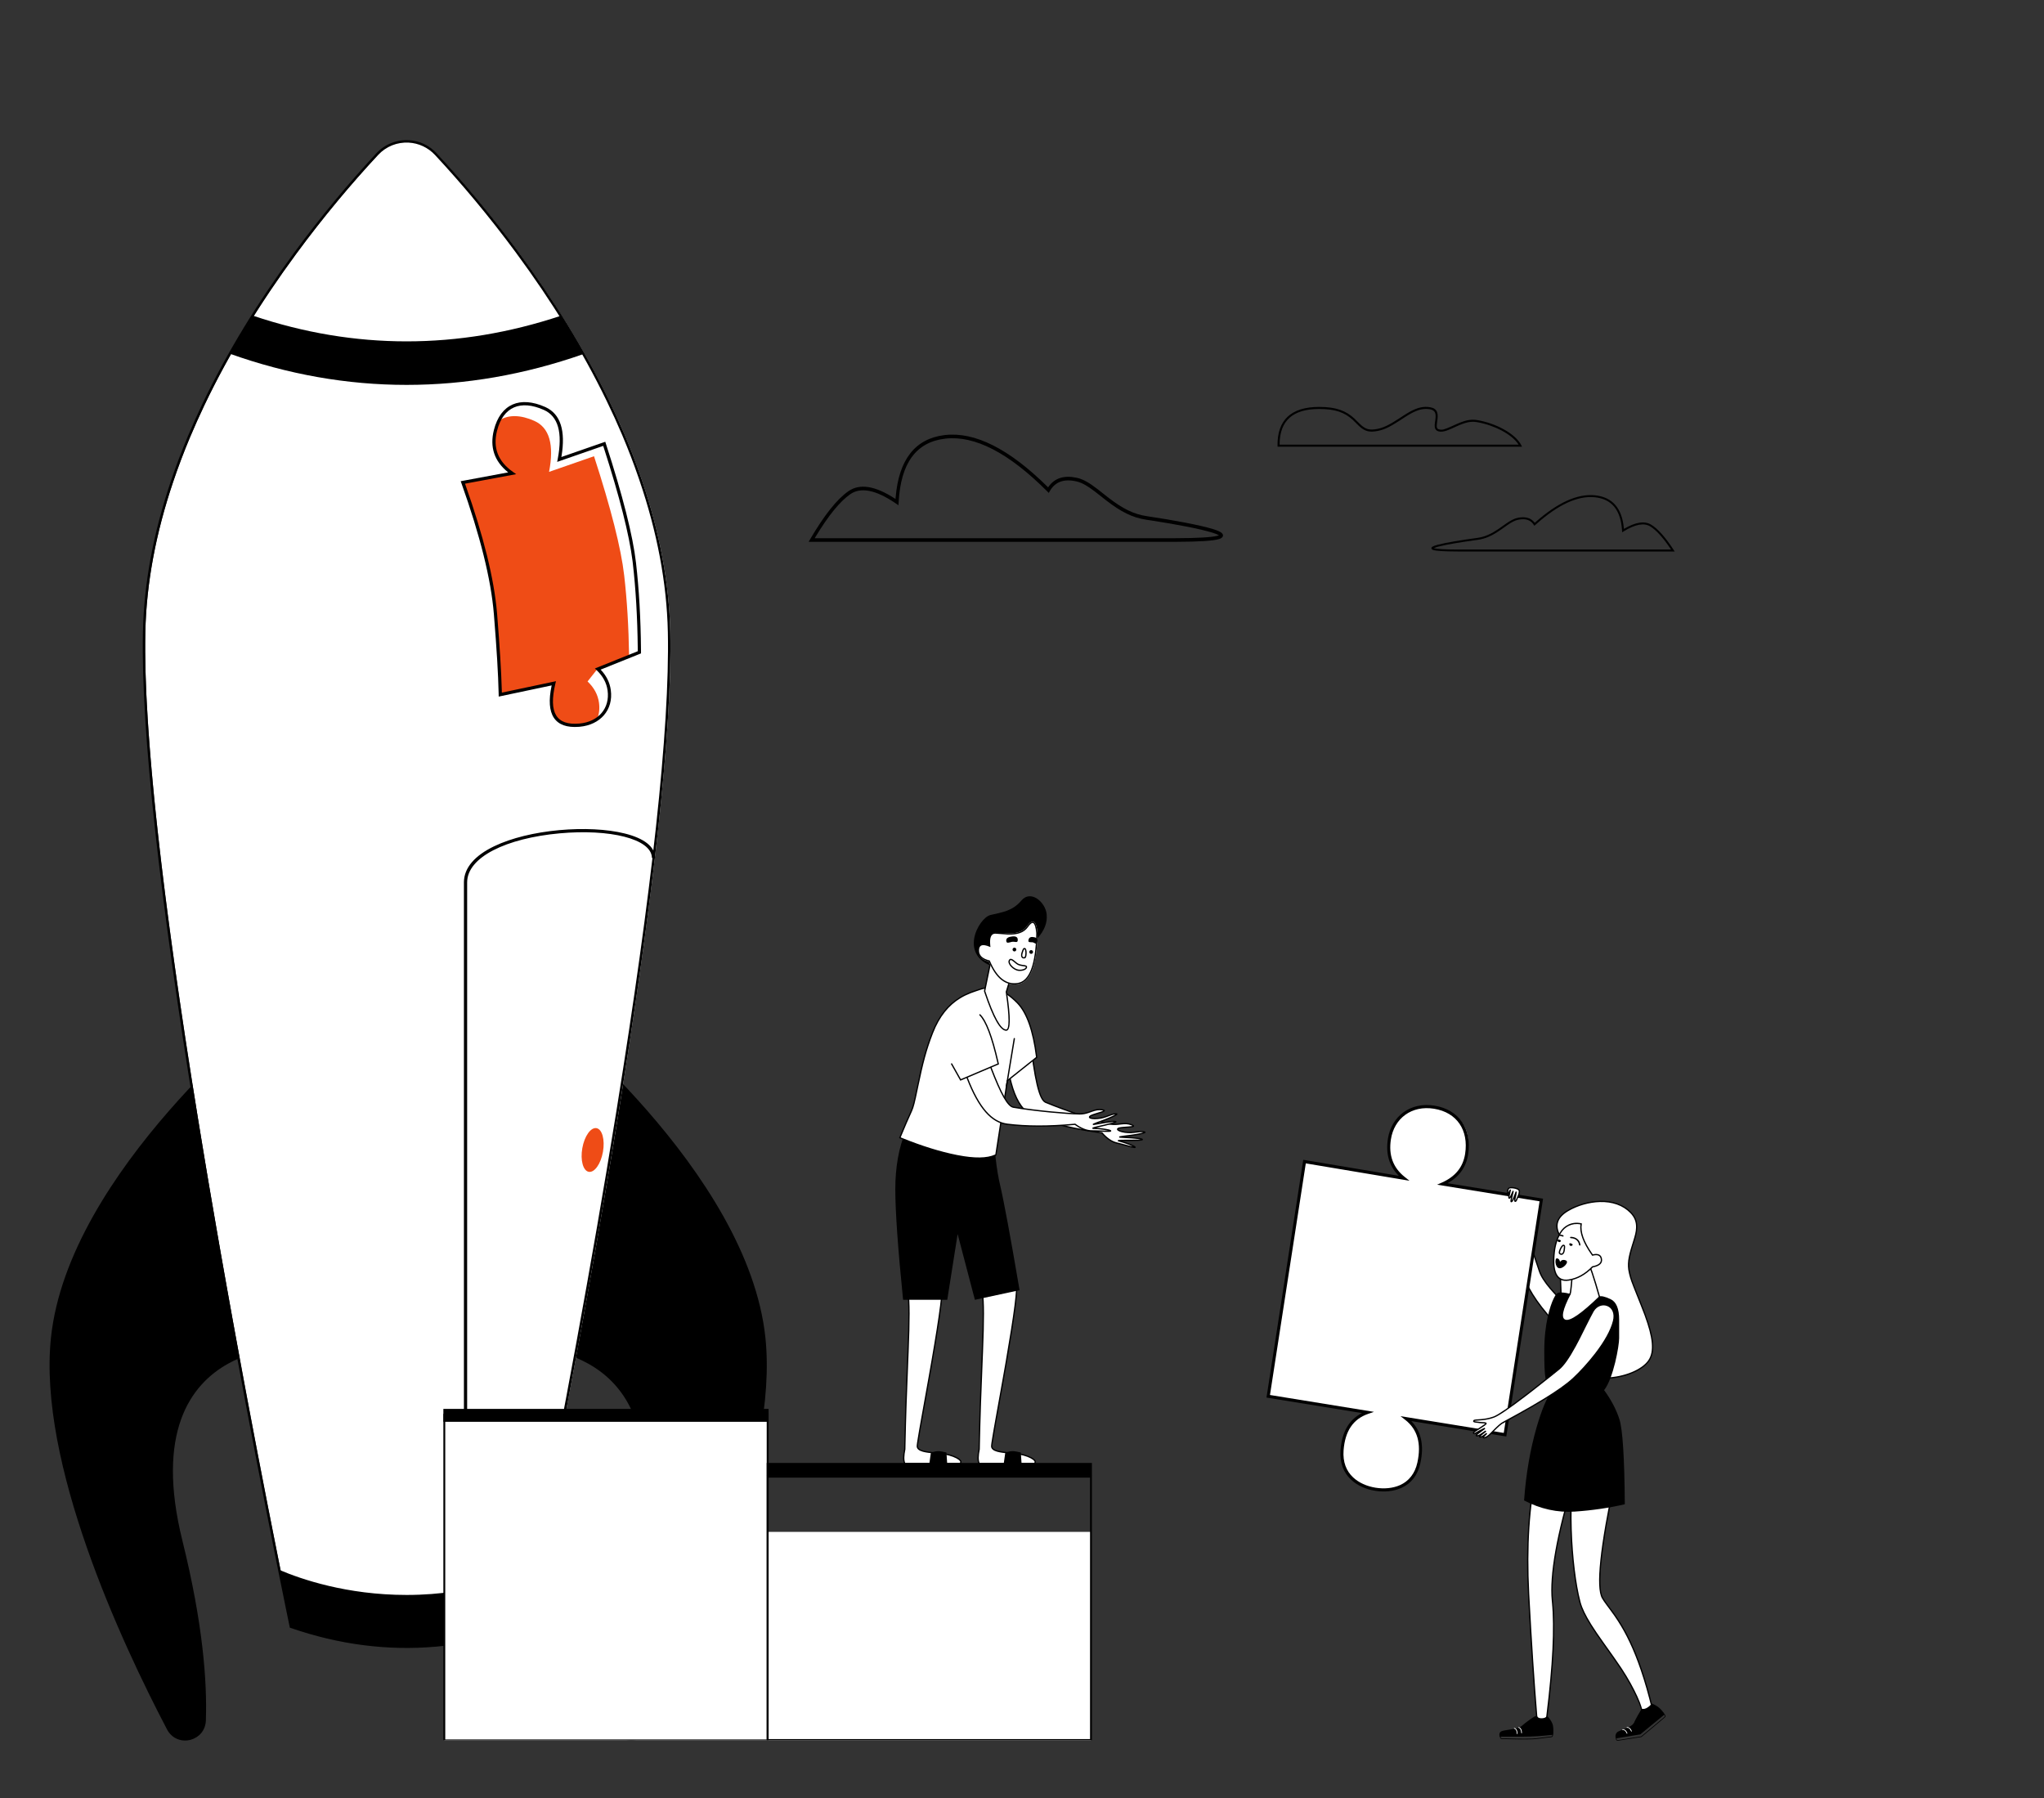 <?xml version="1.0" encoding="UTF-8"?> <svg xmlns="http://www.w3.org/2000/svg" width="1745" height="1535" viewBox="0 0 1745 1535" fill="none"><rect x="0" y="0" width="1745" height="1535" fill="#333333" stroke="none"/> <g clip-path="url(#clip0)"> <path fill-rule="evenodd" clip-rule="evenodd" d="M857.593 886.813C859.839 925.895 868.793 948.305 884.456 954.041C900.118 959.777 918.868 964.114 940.705 967.049C944.868 971.858 949.102 974.76 953.406 975.756C959.863 977.249 968.836 980.101 969.057 979.375C969.278 978.649 960.249 975.121 955.423 974.006C950.598 972.89 975.619 974.162 975.155 972.718C974.691 971.275 954.733 970.928 955.991 970.584C957.249 970.241 960.302 969.867 965.739 969.205C971.175 968.543 979.099 966.841 977.084 966.375C975.068 965.909 974.784 965.646 968.035 966.615C961.285 967.585 952.461 965.222 954.409 963.464C956.357 961.706 972.845 962.804 965.96 960.16C959.075 957.517 954.484 961.149 946.703 959.349C941.049 958.042 913.79 949.815 892.63 940.959C887.323 938.737 882.733 919.521 878.861 883.311L857.593 886.813Z" fill="white"></path> <path fill-rule="evenodd" clip-rule="evenodd" d="M977.91 966.799C977.803 967.087 977.562 967.248 977.14 967.43C976.576 967.674 975.609 967.955 974.328 968.256C972.029 968.797 968.931 969.351 966.317 969.69L961.741 970.256L960.401 970.427L965.191 970.708L966.023 970.763L967.875 970.894C973.102 971.287 975.395 971.682 975.676 972.554C975.895 973.235 975.414 973.481 974.512 973.656L974.227 973.706C973.77 973.777 973.18 973.834 972.457 973.88L971.803 973.916C970.266 973.992 968.297 974.026 965.591 974.036L960.124 974.041C959.392 974.043 958.766 974.047 958.221 974.054L957.754 974.061L957.814 974.078C959.822 974.669 962.17 975.48 964.33 976.328L965.262 976.698C968.436 977.977 969.819 978.754 969.58 979.539C969.364 980.249 968.687 980.22 966.288 979.653L965.494 979.461C965.016 979.345 964.499 979.214 963.896 979.057L957.786 977.427L957.038 977.23C955.599 976.855 954.375 976.55 953.278 976.296L952.976 976.223C948.751 975.161 944.619 972.328 940.574 967.744L940.424 967.571L940.628 967.599C918.754 964.658 899.965 960.313 884.262 954.562C868.48 948.781 860.089 928.907 857.305 887.622L857.191 885.869L879.524 882.191L879.587 882.769C883.843 921.401 887.835 938.36 892.839 940.455L893.89 940.892C911.257 948.064 937.77 956.723 946.823 958.817C949.182 959.362 951.308 959.439 953.938 959.195L954.356 959.154L955.956 958.972C956.261 958.936 956.556 958.9 956.61 958.894L957.352 958.81C961.088 958.413 963.315 958.56 966.153 959.65C968.451 960.532 968.945 961.697 967.069 962.226L966.822 962.29C966.136 962.457 965.487 962.543 963.694 962.683L960.738 962.899C957.136 963.16 955.251 963.447 954.774 963.877C954.622 964.014 954.644 964.088 955.075 964.385C955.662 964.789 956.73 965.199 958.088 965.532C961.096 966.271 964.884 966.515 967.952 966.074L969.373 965.875C972.989 965.383 974.498 965.314 975.743 965.521C975.86 965.541 975.978 965.563 976.102 965.588L976.73 965.731C976.943 965.781 977.156 965.832 977.204 965.843C977.742 965.967 978.116 966.246 977.91 966.799ZM966.812 978.639L967.066 978.695L967.057 978.69C966.234 978.296 965.154 977.834 963.927 977.353L963.169 977.06C960.496 976.042 957.634 975.112 955.583 974.614L955.295 974.546C954.9 974.454 954.664 974.376 954.505 974.257C954.245 974.061 954.129 973.692 954.393 973.384C954.507 973.25 954.634 973.192 954.808 973.146C955.094 973.07 955.627 973.023 956.456 972.992L956.86 972.979C957.62 972.957 958.564 972.946 959.841 972.941L965.214 972.936C968.348 972.928 970.514 972.889 972.148 972.795L972.383 972.781C972.75 972.758 973.08 972.732 973.371 972.703L973.62 972.675L973.53 972.657C973.138 972.578 972.665 972.501 972.116 972.427L971.618 972.362C970.414 972.213 968.924 972.077 967.138 971.945L965.539 971.834L963.67 971.719L958.433 971.418C957.462 971.359 956.813 971.313 956.394 971.269L956.165 971.242C956.029 971.224 955.926 971.206 955.848 971.185C955.794 971.17 955.745 971.152 955.694 971.126C955.539 971.046 955.417 970.929 955.385 970.696C955.345 970.411 955.485 970.233 955.667 970.128C955.726 970.094 955.78 970.074 955.842 970.057L956.121 969.985C957.279 969.706 959.249 969.444 965.668 968.662C968.342 968.337 971.664 967.752 974.076 967.184L974.301 967.131C974.893 966.989 975.406 966.852 975.826 966.725L975.961 966.684L975.719 966.635L975.563 966.607C974.314 966.4 972.662 966.51 968.109 967.164C964.895 967.626 960.966 967.373 957.825 966.601C956.349 966.239 955.169 965.786 954.451 965.292C953.508 964.643 953.25 963.769 954.036 963.06C954.747 962.418 956.371 962.134 959.845 961.862L963.42 961.599C965.377 961.448 965.999 961.364 966.679 961.191L966.822 961.152L966.779 961.13C966.555 961.011 966.212 960.852 965.758 960.678C963.027 959.629 960.902 959.517 957.101 959.946L955.409 960.146L954.467 960.25C954.321 960.265 954.18 960.278 954.04 960.291C951.302 960.546 949.062 960.465 946.575 959.89L945.995 959.752C936.18 957.38 909.45 948.601 892.414 941.47L892.245 941.394C886.762 938.735 882.879 922.254 878.623 884.064L878.557 883.467L858.354 886.793L858.322 886.296C860.977 927.954 869.257 947.894 884.641 953.528C900.007 959.156 918.362 963.434 939.705 966.362L940.981 966.535L941.118 966.693C945.21 971.42 949.348 974.257 953.526 975.223L954.207 975.383C955.02 975.578 955.904 975.799 956.888 976.054L963.704 977.868C964.511 978.081 965.165 978.248 965.755 978.392L966.31 978.525C966.486 978.566 966.653 978.604 966.812 978.639Z" fill="black"></path> <path fill-rule="evenodd" clip-rule="evenodd" d="M838.541 1104.02C839.845 1109.87 839.845 1127.74 838.541 1157.65C837.237 1187.56 836.366 1214.08 835.927 1237.2C834.73 1242.9 834.73 1246.94 835.927 1249.31H883.045C886.582 1246.9 877.625 1241.71 866.294 1240.73C854.962 1239.74 847.285 1239.15 846.629 1234.9C845.972 1230.66 871.929 1102.55 867.419 1094.85C864.412 1089.72 854.786 1092.78 838.541 1104.02Z" fill="white"></path> <path fill-rule="evenodd" clip-rule="evenodd" d="M775.039 1104.02C776.343 1109.87 776.343 1127.74 775.039 1157.65C773.735 1187.56 772.864 1214.08 772.425 1237.2C771.228 1242.9 771.228 1246.94 772.425 1249.31H819.543C823.08 1246.9 814.124 1241.71 802.792 1240.73C791.46 1239.74 783.783 1239.15 783.127 1234.9C782.47 1230.66 808.427 1102.55 803.917 1094.85C800.91 1089.72 791.284 1092.78 775.039 1104.02Z" fill="white"></path> <path fill-rule="evenodd" clip-rule="evenodd" d="M838.229 1103.57L837.926 1103.78L838.006 1104.14C839.294 1109.92 839.294 1127.78 837.994 1157.63L837.682 1164.91C836.59 1190.9 835.838 1214.23 835.424 1234.91L835.38 1237.14L835.239 1237.84C834.173 1243.26 834.225 1247.15 835.438 1249.56L835.59 1249.86H883.214L883.354 1249.77C884.459 1249.01 884.668 1247.92 883.98 1246.8C883.403 1245.87 882.197 1244.91 880.504 1244C877.071 1242.16 872.038 1240.73 866.804 1240.22L863.075 1239.89C851.64 1238.87 847.708 1237.78 847.187 1234.91L847.171 1234.82C847.051 1234.05 848.001 1228.07 850.111 1216.14L857.538 1174.65L858.858 1167.13L859.916 1161.04C866.893 1120.59 869.872 1097.95 867.893 1094.58C864.625 1089 854.753 1092.14 838.229 1103.57ZM866.946 1095.13C868.728 1098.17 865.575 1121.87 858.607 1162.17L857.978 1165.8L856.055 1176.72C853.914 1188.76 849.671 1212.34 849.246 1214.74L847.977 1221.97C846.547 1230.23 845.964 1234.19 846.087 1234.99C846.41 1237.08 848.155 1238.42 851.331 1239.31L851.664 1239.4C854.028 1240.03 856.998 1240.44 862.216 1240.92L866.247 1241.27C871.503 1241.73 876.589 1243.15 879.986 1244.97C881.524 1245.79 882.591 1246.64 883.047 1247.38L883.106 1247.48C883.384 1247.99 883.333 1248.37 882.92 1248.72L882.864 1248.76H836.276C835.293 1246.48 835.343 1242.65 836.464 1237.31L836.476 1237.21L836.568 1232.62C837.023 1210.99 837.842 1186.49 839.026 1159.14L839.237 1154.21C840.37 1126.9 840.346 1110.29 839.153 1104.26L839.804 1103.82C855.193 1093.31 864.255 1090.54 866.946 1095.13ZM774.727 1103.57L774.423 1103.78L774.503 1104.14C775.792 1109.92 775.792 1127.78 774.491 1157.63L774.179 1164.91C773.088 1190.9 772.335 1214.23 771.921 1234.91L771.877 1237.14L771.736 1237.84C770.67 1243.26 770.723 1247.15 771.935 1249.56L772.087 1249.86H819.712L819.852 1249.77C820.956 1249.01 821.165 1247.92 820.477 1246.8C819.9 1245.87 818.694 1244.91 817.002 1244C813.569 1242.16 808.535 1240.73 803.302 1240.22L799.573 1239.89C788.137 1238.87 784.206 1237.78 783.684 1234.91L783.668 1234.82C783.549 1234.05 784.499 1228.07 786.608 1216.14L794.035 1174.65L795.356 1167.13L796.413 1161.04C803.39 1120.59 806.37 1097.95 804.39 1094.58C801.123 1089 791.25 1092.14 774.727 1103.57ZM803.444 1095.13C805.225 1098.17 802.072 1121.87 795.105 1162.17L794.475 1165.8L792.552 1176.72C790.411 1188.76 786.169 1212.34 785.743 1214.74L784.474 1221.97C783.044 1230.23 782.461 1234.19 782.584 1234.99C782.907 1237.08 784.653 1238.42 787.828 1239.31L788.162 1239.4C790.525 1240.03 793.495 1240.44 798.714 1240.92L802.744 1241.27C808 1241.73 813.087 1243.15 816.484 1244.97C818.021 1245.79 819.088 1246.64 819.544 1247.38L819.604 1247.48C819.881 1247.99 819.831 1248.37 819.418 1248.72L819.362 1248.76H772.773C771.79 1246.48 771.84 1242.65 772.962 1237.31L772.973 1237.21L773.065 1232.62C773.52 1210.99 774.339 1186.49 775.523 1159.14L775.734 1154.21C776.867 1126.9 776.843 1110.29 775.65 1104.26L776.301 1103.82C791.69 1093.31 800.752 1090.54 803.444 1095.13Z" fill="black"></path> <path fill-rule="evenodd" clip-rule="evenodd" d="M773.236 965.476C767.303 979.714 764.336 996.289 764.336 1015.2C764.336 1034.12 766.55 1065.59 770.978 1109.61H808.695L817.552 1053.48L832.29 1109.61L870.44 1101.39C862.555 1055.21 857.027 1025.37 853.856 1011.88C850.684 998.398 848.816 981.754 848.25 961.95L773.236 965.476Z" fill="black"></path> <path fill-rule="evenodd" clip-rule="evenodd" d="M836.539 844.57C827.575 847.727 807.581 852.094 796.03 881.832C784.48 911.57 782.622 938.562 778.06 948.513C775.019 955.148 771.743 962.728 768.233 971.255C786.125 978.605 802.55 983.732 817.508 986.639C832.465 989.546 843.367 989.291 850.212 985.876L859.983 922.557L885.026 902.626C882.202 879.873 876.686 864.322 868.475 855.973C856.16 843.45 845.504 841.413 836.539 844.57Z" fill="white"></path> <path fill-rule="evenodd" clip-rule="evenodd" d="M832.824 846.406L836.721 845.092C846.459 841.662 856.85 844.941 868.081 856.362L868.323 856.611C876.217 864.832 881.587 879.969 884.392 902.019L884.438 902.39L859.47 922.263L849.709 985.511L849.472 985.623C842.729 988.745 832.102 988.917 817.611 986.101L816.781 985.938C802.644 983.123 787.196 978.332 770.439 971.563L768.951 970.957L769.489 969.656C772.59 962.169 775.505 955.437 778.233 949.459L778.67 948.5C780.156 945.168 781.181 941 783.438 930.052L783.959 927.528C788.186 907.169 791.057 896.158 796.542 882.034C802.165 867.557 810.072 858.139 819.948 852.149C822.723 850.466 825.557 849.107 828.669 847.893L829.522 847.567C830.326 847.269 831.583 846.831 832.824 846.406ZM833.114 845.144C831.55 845.676 829.82 846.276 828.904 846.623C825.485 847.921 822.399 849.375 819.377 851.208C809.293 857.324 801.226 866.932 795.515 881.636L795.144 882.599C789.748 896.657 786.892 907.861 782.59 928.707L781.959 931.76C779.97 941.306 778.99 945.119 777.612 948.168L776.902 949.724C774.154 955.775 771.219 962.579 768.098 970.138L767.513 971.558L768.022 971.767C785.946 979.13 802.405 984.268 817.401 987.182L818.483 987.388C832.995 990.096 843.646 989.769 850.456 986.371L850.711 986.244L860.492 922.857L885.608 902.867L885.57 902.561C882.734 879.699 877.18 864.044 868.866 855.59C857.585 844.118 846.962 840.609 836.963 843.848L833.114 845.144Z" fill="black"></path> <path fill-rule="evenodd" clip-rule="evenodd" d="M845.234 823.42L840.576 846.066C847.96 868.281 854.1 879.388 858.996 879.388C862.327 879.388 862.371 868.51 859.129 846.756L863.258 833.241L845.234 823.42Z" fill="white"></path> <path fill-rule="evenodd" clip-rule="evenodd" d="M863.916 832.974L844.844 822.582L840.007 846.101L840.501 847.579C847.785 869.201 853.825 879.94 858.996 879.94L859.114 879.936C862.93 879.723 862.978 869.07 859.772 847.344L859.691 846.799L863.916 832.974ZM845.623 824.26L862.6 833.511L858.566 846.715L858.769 848.092C861.728 868.379 861.632 878.839 858.996 878.839L858.86 878.835C854.405 878.619 848.432 867.809 841.317 846.548L841.145 846.032L845.623 824.26Z" fill="black"></path> <path fill-rule="evenodd" clip-rule="evenodd" d="M885.613 801.09C891.608 794.49 894.26 787.657 893.569 780.59C892.532 769.99 879.939 759.35 872.061 768.672C864.183 777.994 855.46 778.689 845.472 781.149C835.484 783.609 816.873 816.988 850.962 826.102C873.688 832.178 885.238 823.841 885.613 801.09Z" fill="black"></path> <path d="M844.365 821.287C850.53 835.573 858.82 841.919 869.191 840.155C879.802 838.35 885.256 823.811 885.76 796.672L885.758 796.615L885.697 795.959C885.226 791.131 884.321 788.24 882.864 787.22C881.24 786.084 879.298 787.224 877.03 790.337L876.585 790.959C873.408 795.306 868.248 796.902 860.955 796.741L860.582 796.731C858.448 796.667 850.935 796.246 849.625 796.293C845.528 796.441 844.157 800.265 844.778 807.243C838.744 805.006 835.372 806.183 835.197 811.207C835.024 816.145 837.665 819.192 843.885 820.779L844.179 820.852L844.365 821.287Z" fill="white"></path> <path fill-rule="evenodd" clip-rule="evenodd" d="M844.365 821.287C850.53 835.573 858.82 841.919 869.191 840.155C879.802 838.35 885.256 823.811 885.76 796.672L885.758 796.615L885.697 795.959C885.226 791.131 884.321 788.24 882.864 787.22C881.24 786.084 879.298 787.224 877.03 790.337L876.585 790.959C873.408 795.306 868.248 796.902 860.955 796.741L860.582 796.731C858.448 796.667 850.748 795.909 849.438 795.956C845.341 796.104 843.662 799.822 844.282 806.8C838.249 804.563 834.906 805.941 834.73 810.965C834.558 815.903 837.664 819.192 843.885 820.779L844.179 820.852L844.365 821.287ZM884.646 797.476C884.058 823.589 878.778 837.411 869.007 839.073C859.159 840.749 851.26 834.648 845.263 820.598L844.973 819.912L844.7 819.848C838.567 818.427 835.669 815.498 835.826 811.003C835.978 806.675 838.757 805.71 844.71 808.145L845.566 808.495L845.463 807.576L845.399 806.967C844.76 800.37 846.16 797.172 849.478 797.052L849.639 797.051C851.159 797.062 857.589 797.682 860.116 797.809L860.549 797.827C868.496 798.065 874.166 796.33 877.644 791.365C879.72 788.4 881.254 787.432 882.235 788.119C883.358 788.905 884.2 791.678 884.634 796.365L884.662 796.681L884.646 797.476Z" fill="black"></path> <path fill-rule="evenodd" clip-rule="evenodd" d="M885.333 804.548C884.44 806.874 883.298 804.489 881.188 804.378C879.078 804.267 877.545 804.69 878.043 802.348C878.541 800.006 880.348 799.517 882.963 800.073C885.579 800.629 886.225 802.222 885.333 804.548ZM868.861 802.829C868.619 805.329 866.33 803.463 863.687 804.072C861.044 804.681 859.31 805.601 859.06 803.219C858.809 800.838 860.857 799.764 864.288 799.404C867.719 799.043 869.103 800.33 868.861 802.829Z" fill="black"></path> <path d="M879.401 813.998C878.676 813.49 878.499 812.49 879.008 811.764C879.516 811.038 880.516 810.862 881.242 811.37C881.968 811.878 882.145 812.878 881.636 813.604C881.128 814.33 880.127 814.506 879.401 813.998Z" fill="black"></path> <path d="M865.116 811.91C864.39 811.402 864.214 810.402 864.722 809.676C865.231 808.95 866.231 808.774 866.957 809.282C867.683 809.79 867.859 810.79 867.351 811.516C866.843 812.242 865.842 812.418 865.116 811.91Z" fill="black"></path> <path fill-rule="evenodd" clip-rule="evenodd" d="M868.148 821.857L867.856 821.627C867.756 821.547 867.652 821.463 867.542 821.373L866.068 820.172C865.074 819.372 864.655 819.079 864.168 818.843L863.902 818.722C862.671 818.191 861.689 818.569 861.127 819.922C859.832 823.042 865.125 828.472 869.712 828.84C873.928 829.178 877.411 827.245 876.796 825.106C876.627 824.517 876.116 824.21 875.28 824.012C875.072 823.963 874.844 823.92 874.563 823.876L873.895 823.78C873.69 823.752 873.426 823.716 873.22 823.688L872.674 823.608C870.875 823.327 869.632 822.935 868.599 822.2L868.428 822.074L868.148 821.857ZM867.762 822.945C869.008 823.899 870.439 824.369 872.506 824.692L874.139 824.935L874.702 825.026C875.505 825.163 875.674 825.24 875.73 825.374L875.742 825.409C876.067 826.54 873.376 828.033 869.799 827.747C865.86 827.431 861.187 822.638 862.141 820.342C862.464 819.563 862.791 819.437 863.467 819.729L863.659 819.816C864.119 820.038 864.542 820.345 865.696 821.282L866.679 822.086C866.976 822.328 867.23 822.532 867.473 822.722L867.762 822.945ZM874.56 809.251C873.609 809.239 873.196 809.825 872.288 812.541L872.085 813.156C870.932 816.704 872.373 818.568 874.643 818.198C875.992 817.978 876.412 816.378 876.472 813.867L876.48 813.427C876.496 811.398 876.018 809.414 874.942 809.271L874.846 809.263L874.56 809.251ZM874.814 810.359C874.981 810.364 875.394 812.027 875.383 813.418C875.365 815.486 875.029 817.024 874.467 817.116C873.069 817.343 872.256 816.335 873.072 813.674L873.197 813.286C873.645 811.921 873.955 811.118 874.195 810.686L874.264 810.567L874.335 810.456C874.403 810.355 874.432 810.344 874.535 810.347L874.814 810.359Z" fill="black"></path> <path d="M883.827 1249.31H835.029V1251.37H883.827V1249.31Z" fill="black"></path> <path d="M820.325 1249.31H771.527V1251.37H820.325V1249.31Z" fill="black"></path> <path fill-rule="evenodd" clip-rule="evenodd" d="M858.245 1239.94C860.904 1239.18 862.988 1238.8 864.497 1238.8C866.006 1238.8 868.335 1239.18 871.483 1239.94L872.197 1250.34C868.779 1250.34 866.212 1250.34 864.497 1250.34C862.781 1250.34 860.207 1250.34 856.774 1250.34L858.245 1239.94ZM794.743 1239.94C797.401 1239.18 799.485 1238.8 800.994 1238.8C802.503 1238.8 804.832 1239.18 807.981 1239.94L808.695 1250.34C805.276 1250.34 802.709 1250.34 800.994 1250.34C799.278 1250.34 796.704 1250.34 793.271 1250.34L794.743 1239.94Z" fill="black"></path> <path fill-rule="evenodd" clip-rule="evenodd" d="M818.745 900.272C829.725 937.848 843.492 957.67 860.044 959.736C876.596 961.802 895.841 961.81 917.78 959.758C922.918 963.507 927.696 965.383 932.114 965.385C938.741 965.387 948.126 966.148 948.178 965.391C948.23 964.633 938.639 963.227 933.686 963.225C928.733 963.224 953.4 958.835 952.623 957.533C951.846 956.231 932.321 960.382 933.469 959.764C934.618 959.146 937.509 958.095 942.657 956.227C947.805 954.359 955.144 950.919 953.075 950.918C951.006 950.917 950.67 950.724 944.312 953.188C937.953 955.651 928.823 955.334 930.326 953.182C931.829 951.031 948.141 948.392 940.838 947.365C933.534 946.337 929.878 950.909 921.892 950.906C916.088 950.904 887.676 949.019 865.066 945.15C859.395 944.179 850.6 926.488 838.68 892.076L818.745 900.272Z" fill="white"></path> <path fill-rule="evenodd" clip-rule="evenodd" d="M953.974 951.146C953.934 951.45 953.736 951.661 953.366 951.933C952.871 952.298 951.992 952.789 950.811 953.371C948.694 954.415 945.799 955.652 943.329 956.57L938.997 958.151L937.729 958.619L942.46 957.816L943.283 957.682L945.117 957.393C950.299 956.6 952.622 956.469 953.091 957.255C953.458 957.87 953.045 958.218 952.205 958.592L951.939 958.704C951.509 958.876 950.948 959.064 950.254 959.271L949.624 959.454C948.144 959.874 946.233 960.35 943.598 960.968L938.273 962.203C937.56 962.37 936.951 962.514 936.421 962.644L935.968 962.755L936.03 962.759C938.12 962.883 940.59 963.145 942.885 963.485L943.877 963.636C947.257 964.169 948.779 964.614 948.723 965.433C948.673 966.173 948.007 966.297 945.541 966.284L944.724 966.276C944.233 966.27 943.699 966.259 943.076 966.242L936.756 966.028L935.983 966.005C934.497 965.962 933.235 965.94 932.11 965.94L931.799 965.937C927.443 965.852 922.779 964.022 917.806 960.464L917.621 960.33L917.827 960.311C895.851 962.366 876.566 962.359 859.971 960.287C846.322 958.583 835.372 946.567 825.268 920.552C825.239 920.478 825.195 920.366 825.137 920.216L846.224 910.526C846.297 910.718 846.352 910.862 846.388 910.957C855.097 933.743 860.88 943.88 865.155 944.612L866.278 944.801C884.813 947.883 912.595 950.357 921.888 950.361C924.309 950.361 926.398 949.958 928.906 949.129L929.303 948.995L930.821 948.458C931.111 948.353 931.39 948.253 931.441 948.234L932.146 947.986C935.696 946.758 937.899 946.401 940.91 946.824C943.348 947.167 944.091 948.191 942.382 949.129L942.155 949.246C941.525 949.563 940.912 949.792 939.196 950.332L936.364 951.208C932.913 952.273 931.141 952.976 930.773 953.502C930.656 953.67 930.694 953.737 931.181 953.93C931.844 954.192 932.976 954.35 934.374 954.37C937.472 954.413 941.218 953.799 944.108 952.679L945.448 952.166C948.86 950.873 950.315 950.466 951.575 950.388C951.694 950.38 951.813 950.375 951.94 950.372L952.584 950.37C952.803 950.371 953.022 950.372 953.071 950.372C953.623 950.373 954.05 950.56 953.974 951.146ZM945.824 965.179L946.084 965.176L946.074 965.174C945.183 964.974 944.027 964.767 942.723 964.574L941.919 964.459C939.086 964.068 936.087 963.806 933.977 963.783L933.681 963.781C933.275 963.781 933.028 963.757 932.846 963.677C932.549 963.545 932.353 963.212 932.541 962.851C932.622 962.695 932.732 962.611 932.892 962.527C933.154 962.388 933.662 962.223 934.463 962.006L934.853 961.902C935.589 961.71 936.506 961.487 937.749 961.195L942.984 959.981C946.035 959.268 948.137 958.743 949.709 958.284L949.934 958.218C950.287 958.112 950.603 958.013 950.88 957.919L951.116 957.836L951.024 957.839C950.625 957.85 950.146 957.882 949.595 957.932L949.095 957.982C947.888 958.107 946.406 958.309 944.635 958.583L943.053 958.834L941.205 959.142L936.035 960.027C935.075 960.189 934.433 960.289 934.014 960.341L933.785 960.366C933.649 960.38 933.545 960.385 933.464 960.381C933.407 960.379 933.356 960.373 933.301 960.359C933.131 960.316 932.986 960.229 932.902 960.01C932.8 959.741 932.896 959.536 933.05 959.392C933.099 959.346 933.148 959.314 933.204 959.284L933.46 959.151C934.526 958.619 936.386 957.92 942.465 955.715C944.997 954.796 948.102 953.479 950.325 952.384L950.532 952.281C951.077 952.009 951.546 951.76 951.927 951.543L952.049 951.472L951.802 951.478L951.644 951.487C950.381 951.565 948.795 952.044 944.506 953.706C941.478 954.879 937.593 955.516 934.359 955.471C932.839 955.45 931.587 955.274 930.777 954.954C929.712 954.534 929.264 953.74 929.87 952.872C930.419 952.087 931.938 951.445 935.261 950.398L938.686 949.338C940.559 948.751 941.145 948.529 941.769 948.208L941.899 948.137L941.853 948.125C941.607 948.06 941.238 947.982 940.757 947.915C937.859 947.507 935.764 947.876 932.156 949.149L930.553 949.724L929.658 950.037C929.519 950.084 929.385 950.13 929.251 950.174C926.64 951.038 924.439 951.463 921.887 951.462L921.291 951.458C911.194 951.354 883.174 948.813 864.969 945.697L864.788 945.661C859.992 944.565 854.184 934.455 845.42 911.52C845.381 911.417 845.322 911.262 845.243 911.055L826.122 919.713C826.173 919.847 826.212 919.947 826.238 920.014C836.199 945.711 846.939 957.55 860.108 959.194C876.347 961.221 895.194 961.262 916.649 959.314L917.932 959.195L918.1 959.318C923.151 963.004 927.822 964.837 932.11 964.839L932.809 964.842C933.646 964.848 934.556 964.865 935.572 964.892L942.622 965.127C943.456 965.152 944.131 965.168 944.738 965.175L945.309 965.18C945.49 965.181 945.661 965.18 945.824 965.179Z" fill="black"></path> <path fill-rule="evenodd" clip-rule="evenodd" d="M866.033 886.096C865.756 886.05 865.493 886.22 865.416 886.482L865.4 886.55L858.705 927.056C858.655 927.356 858.858 927.64 859.158 927.689C859.435 927.735 859.698 927.566 859.776 927.303L859.792 927.236L866.487 886.729C866.536 886.429 866.333 886.146 866.033 886.096ZM836.924 865.926C836.705 865.714 836.357 865.719 836.145 865.938C835.933 866.156 835.938 866.504 836.156 866.716C841.296 871.705 846.401 885.157 851.396 907.001L851.6 907.901L820.316 921.191L812.88 907.959C812.743 907.716 812.45 907.616 812.197 907.716L812.13 907.748C811.887 907.885 811.787 908.178 811.887 908.43L811.919 908.498L819.839 922.591L852.877 908.556L852.467 906.747C847.426 884.698 842.269 871.115 836.924 865.926Z" fill="black"></path> </g> <g clip-path="url(#clip1)"> <path fill-rule="evenodd" clip-rule="evenodd" d="M1362.11 422.868C1376.6 424.516 1384.7 433.886 1386.29 450.74L1386.36 451.517L1386.63 451.358C1396.37 445.657 1404.09 444.474 1409.73 447.956C1415.45 451.482 1421.82 458.662 1428.88 469.504L1429.73 470.803L1244.63 470.801C1232.91 470.774 1226.1 470.343 1223.59 469.526C1221.89 468.969 1221.44 467.678 1222.86 466.717C1223.62 466.209 1225.01 465.693 1227.05 465.136L1227.44 465.031C1234.31 463.205 1247.85 460.985 1260.94 459.238C1267.61 458.349 1272.95 455.882 1279.75 451.223L1280.62 450.619C1281.69 449.87 1284.36 447.965 1285.49 447.177L1285.78 446.977C1287.81 445.575 1289.42 444.574 1290.99 443.78C1292.64 442.944 1294.19 442.368 1295.74 442.05L1296.15 441.968C1302.32 440.798 1306.99 442.141 1310.03 446.012L1310.25 446.298L1310.76 445.839C1329.78 429.002 1346.73 421.304 1361.65 422.819L1362.11 422.868ZM1309.92 448.852L1309.39 448.013C1306.74 443.847 1302.37 442.402 1296.08 443.696C1294.69 443.982 1293.27 444.506 1291.75 445.279C1290.26 446.033 1288.71 446.998 1286.73 448.36L1281.32 452.186C1274.02 457.255 1268.35 459.947 1261.17 460.904L1258.32 461.29C1246.45 462.928 1234.63 464.906 1228.25 466.556L1227.53 466.746L1226.89 466.926C1225.77 467.252 1224.9 467.557 1224.32 467.828L1224.12 467.928L1224.24 467.966C1226.67 468.696 1233.56 469.108 1245.25 469.122H1426.62L1426.26 468.579L1425.44 467.368C1419.31 458.418 1413.77 452.422 1408.85 449.386C1403.59 446.143 1396.01 447.513 1386.06 453.662L1384.87 454.402L1384.78 452.997C1383.72 435.374 1376 425.965 1361.48 424.491C1346.96 423.017 1330.22 430.707 1311.27 447.637L1309.92 448.852Z" fill="black"></path> <path fill-rule="evenodd" clip-rule="evenodd" d="M806.022 371.469C781.209 374.603 767.363 392.416 764.641 424.461L764.521 425.975L764.083 425.687C747.389 414.822 734.172 412.564 724.505 419.191C714.723 425.896 703.823 439.55 691.732 460.168L690.338 462.544L1003.29 462.542C1023.94 462.49 1036.15 461.672 1040.92 460.13C1043.97 459.146 1045.21 456.97 1042.97 454.958C1041.83 453.94 1039.59 452.945 1036.21 451.868L1035.6 451.677C1024.33 448.191 1001.27 443.926 979.192 440.653C967.772 438.961 958.623 434.262 946.967 425.383L945.525 424.272C943.71 422.855 939.076 419.185 937.155 417.692L936.684 417.328C933.206 414.662 930.448 412.758 927.766 411.248C924.941 409.657 922.277 408.562 919.632 407.957L918.938 407.805C908.361 405.57 900.351 408.136 895.149 415.523L894.796 416.038L893.973 415.225C861.403 383.156 832.36 368.492 806.808 371.375L806.022 371.469ZM894.093 419.526L895.352 420.788L896.256 419.206C900.797 411.269 908.284 408.52 919.05 410.982C921.424 411.524 923.852 412.523 926.464 413.993C928.829 415.325 931.291 417.002 934.338 419.311L935.845 420.471C938.117 422.243 943.024 426.131 944.321 427.133C956.801 436.774 966.522 441.894 978.809 443.715L983.523 444.427C1003.98 447.571 1024.52 451.463 1034.82 454.649L1035.37 454.821C1037.87 455.617 1039.67 456.357 1040.66 456.973L1040.36 457.084L1039.88 457.239L1039.37 457.383C1034.44 458.674 1022.58 459.403 1003.28 459.453H695.53L696.167 458.393C707.233 440.047 717.202 427.848 726.016 421.806C734.872 415.735 747.577 418.161 764.21 429.389L767.049 431.334L767.19 428.723C769.002 395.171 782.245 377.252 807.101 374.448C832.223 371.614 861.234 386.59 894.093 419.526Z" fill="black"></path> <path fill-rule="evenodd" clip-rule="evenodd" d="M224.033 431.099C209.802 432.748 201.861 442.123 200.3 458.99L200.231 459.786L199.98 459.635C190.405 453.916 182.824 452.728 177.28 456.216C171.67 459.745 165.418 466.931 158.483 477.782L157.684 479.033L337.175 479.032C349.02 479.005 356.022 478.574 358.759 477.763C360.507 477.244 361.219 476.099 359.932 475.04C359.281 474.505 357.994 473.981 356.055 473.414L355.705 473.313C349.241 471.479 336.02 469.234 323.354 467.512C316.805 466.621 311.557 464.148 304.872 459.475L304.045 458.89C303.004 458.144 300.346 456.213 299.244 455.427L298.974 455.235C296.98 453.832 295.398 452.83 293.859 452.035C292.239 451.198 290.711 450.622 289.194 450.303L288.796 450.223C282.73 449.047 278.135 450.398 275.152 454.285L274.949 454.556L274.477 454.128C255.797 437.25 239.14 429.532 224.485 431.049L224.033 431.099ZM274.546 456.392L275.268 457.056L275.787 456.224C278.391 452.046 282.685 450.599 288.86 451.895C290.222 452.181 291.615 452.706 293.112 453.48C294.469 454.181 295.881 455.064 297.628 456.279L298.493 456.889C299.796 457.822 302.61 459.868 303.354 460.396C310.512 465.47 316.087 468.165 323.135 469.123L325.838 469.498C337.569 471.152 349.352 473.201 355.261 474.878L355.575 474.968C357.009 475.387 358.044 475.777 358.606 476.101L358.438 476.159L358.164 476.241L357.871 476.316C355.04 476.996 348.241 477.38 337.168 477.406H160.661L161.027 476.848C167.374 467.193 173.092 460.772 178.146 457.592C183.226 454.397 190.512 455.673 200.053 461.583L201.681 462.607L201.762 461.232C202.801 443.573 210.396 434.143 224.652 432.667C239.061 431.175 255.7 439.057 274.546 456.392Z" fill="black"></path> <path fill-rule="evenodd" clip-rule="evenodd" d="M426.466 339.775L427.655 340.375C428.068 340.588 428.505 340.816 428.98 341.068L431.491 342.411C438.225 346.014 442.054 347.543 446.897 348.044C450.631 348.431 452.827 347.735 455.565 345.657L456.044 345.281C456.627 344.807 458.715 343.083 459.485 342.501C464.882 338.42 471.199 336.394 482.054 336.394C500.02 336.394 509.185 343.366 508.951 357.152L508.931 358.29H352.376L353.484 356.518C357.435 350.2 370.074 344.825 381.889 343.218C386.088 342.647 389.769 343.389 395.385 345.442L398.253 346.503C402.767 348.15 404.076 348.423 405.787 348.093L405.939 348.063C406.968 347.847 407.157 347.431 406.842 345.433L406.554 343.765L406.527 343.599C405.838 339.152 407.497 336.703 413.31 336.396C417.528 336.173 421.439 337.292 426.466 339.775ZM413.432 338.708C409.208 338.932 408.368 340.009 408.779 342.991L408.84 343.397L409.09 344.84C409.635 348.259 409.204 349.744 406.414 350.329L406.038 350.403C403.76 350.818 402.234 350.445 396.667 348.388L395.231 347.854C389.575 345.742 386.079 344.985 382.201 345.512L381.6 345.597C371.781 347.042 361.419 351.207 356.851 355.974H506.63L506.624 355.769C506.24 344.35 498.227 338.71 482.054 338.71C471.94 338.71 466.148 340.49 461.24 344.081L460.883 344.347C460.077 344.957 457.617 346.993 457.343 347.209C453.997 349.844 451.196 350.817 446.658 350.347C441.781 349.842 437.927 348.4 431.757 345.172L427.896 343.114L426.598 342.435C426.193 342.227 425.813 342.035 425.44 341.851C420.738 339.528 417.18 338.51 413.432 338.708Z" fill="black"></path> <path fill-rule="evenodd" clip-rule="evenodd" d="M1201.26 352.863L1200.48 353.339C1199.82 353.747 1199.13 354.185 1198.36 354.678L1194.52 357.188C1185.39 363.156 1180.18 365.699 1173.57 366.534C1168.33 367.198 1165.22 365.952 1161.34 362.301L1160.85 361.826C1160.06 361.039 1157.25 358.211 1156.23 357.266C1149.08 350.658 1140.69 347.372 1126.19 347.372C1102.31 347.372 1090.35 358.492 1090.65 380.475L1090.67 381.342H1299.4L1298.75 380.063C1293.58 369.975 1276.71 361.208 1260.98 358.593C1255.35 357.657 1250.4 358.908 1242.74 362.359L1239.67 363.75C1232.89 366.788 1231.16 367.221 1228.56 366.555C1226.49 366.025 1226.25 364.668 1226.93 359.918L1227.08 358.894C1227.13 358.563 1227.17 358.298 1227.2 358.018C1228.06 351.303 1226.14 347.854 1218.71 347.374C1213.14 347.013 1207.95 348.825 1201.26 352.863ZM1238.92 366.036L1242.9 364.215C1250.59 360.705 1255.37 359.442 1260.69 360.327L1261.23 360.419C1275.4 362.901 1290.44 370.494 1296.19 379.174L1296.45 379.583H1092.41V379.205C1092.57 359.074 1103.72 349.13 1126.19 349.13C1140.02 349.13 1147.94 352.148 1154.7 358.249L1155.03 358.557C1156.13 359.574 1159.45 362.931 1159.81 363.275C1164.19 367.492 1167.82 369.034 1173.79 368.279C1180.45 367.436 1185.69 364.983 1194.33 359.405L1198.85 356.456L1199.76 355.871C1200.63 355.312 1201.42 354.824 1202.17 354.368C1208.58 350.499 1213.45 348.796 1218.6 349.128C1224.74 349.525 1226.15 351.89 1225.49 357.498L1225.39 358.286L1225.1 360.341C1224.79 362.531 1224.74 363.49 1224.9 364.627C1225.18 366.514 1226.21 367.768 1228.13 368.258C1230.13 368.772 1232.36 368.499 1235.14 367.554C1236.25 367.174 1237.44 366.691 1238.92 366.036Z" fill="black"></path> <path fill-rule="evenodd" clip-rule="evenodd" d="M445.881 1150.12C449.392 1150.02 476.496 1149.84 502.065 1164.05C534.318 1181.91 564.169 1222.64 541.227 1315.24C523.648 1386.15 520.063 1435.87 521.189 1468.66C521.469 1477.4 527.204 1483.21 534.011 1485.15C541.357 1487.22 549.979 1484.69 554.393 1476.31C593.602 1401.47 664.655 1248.53 653.444 1141.93C645.995 1071.07 598.797 1001 552.158 947.662C508.396 897.584 465.137 862.199 455.742 854.707C462.055 944.955 460.835 1028.74 452.492 1102.49V1102.54C452.287 1104.36 452.083 1106.16 451.85 1107.95C450.155 1122.39 448.135 1136.48 445.881 1150.12ZM251.071 1150.12C247.561 1150.02 220.456 1149.84 194.888 1164.05C162.635 1181.91 132.783 1222.64 155.726 1315.24C173.314 1386.15 176.89 1435.87 175.763 1468.66C175.484 1477.4 169.748 1483.21 162.942 1485.15C155.595 1487.22 146.964 1484.69 142.569 1476.31C103.351 1401.47 32.298 1248.53 43.508 1141.93C50.957 1071.07 98.155 1001 144.794 947.662C188.557 897.584 231.825 862.199 241.211 854.707C234.898 944.955 236.127 1028.74 244.46 1102.49V1102.54C244.675 1104.36 244.87 1106.16 245.103 1107.95C246.797 1122.39 248.818 1136.48 251.071 1150.12Z" fill="black"></path> <path fill-rule="evenodd" clip-rule="evenodd" d="M249.361 1388.69C290.675 1402.99 331.997 1408.31 373.338 1404.67C397.864 1402.51 422.38 1397.17 446.915 1388.69C446.915 1388.69 450.909 1369.58 457.492 1336.84C488.405 1182.84 576.19 727.175 572.223 539.525C571.264 494.928 562.074 451.157 547.894 409.615C543.443 396.463 538.48 383.537 533.117 370.865C528.945 361.032 524.513 351.339 519.904 341.835C473.721 246.548 408.423 169.489 373.124 131.557C366.839 124.826 358.534 121.197 350.07 120.718C340.331 120.173 330.368 123.764 323.105 131.557C287.379 169.96 220.907 248.475 174.649 345.445C170.385 354.385 166.316 363.485 162.414 372.698C157.079 385.398 152.154 398.334 147.731 411.514C133.932 452.511 124.993 495.614 124.081 539.525C120.068 728.548 209.175 1189.49 239.473 1340.16C245.646 1370.87 249.361 1388.69 249.361 1388.69Z" fill="white"></path> <path fill-rule="evenodd" clip-rule="evenodd" d="M239.451 1339.95L237.986 1332.66C214.042 1213.2 189.499 1081.17 168.895 954.06C138.804 768.423 122.282 624.164 124.079 539.547C124.944 497.897 133.068 455.243 147.676 411.843C151.997 398.966 156.883 386.069 162.331 373.101C166.33 363.657 170.392 354.601 174.547 345.89C195.622 301.711 222.177 258.573 252.624 217.15C275.845 185.559 299.768 157.047 322.827 132.261C329.656 124.932 339.203 121.202 348.978 121.749C357.429 122.228 365.4 125.905 371.334 132.261C394.053 156.675 417.634 184.73 440.568 215.801C470.591 256.479 496.893 298.857 517.941 342.286C522.672 352.041 527.073 361.699 531.132 371.267C536.341 383.575 541.043 395.82 545.226 408.022L545.882 409.949C560.884 453.898 569.247 497.227 570.157 539.547C571.916 622.779 555.952 763.756 526.772 945.13L525.884 950.638C505.216 1078.52 480.45 1211.88 456.181 1332.97L453.286 1347.35C452.305 1352.2 451.361 1356.86 450.457 1361.3L446.568 1380.29L444.99 1387.91L444.297 1388.15C420.623 1396.23 397.017 1401.35 373.454 1403.53L372.214 1403.64C331.427 1407.24 290.661 1402.07 249.9 1388.14L249.219 1387.91L246.968 1377L243.589 1360.44C242.681 1355.97 241.732 1351.28 240.744 1346.37L239.451 1339.95ZM238.078 1343.6C240.305 1354.66 242.341 1364.69 244.163 1373.6L247.436 1389.48L247.989 1389.67C289.434 1404.01 330.902 1409.35 372.395 1405.69C396.538 1403.57 420.719 1398.37 444.964 1390.1L446.772 1389.48L449.322 1377.15L451.715 1365.47C453.479 1356.82 455.402 1347.33 457.47 1337.04C481.978 1214.95 507.041 1080.17 527.923 950.967C557.686 766.818 574.002 623.741 572.222 539.503C571.316 497.384 563.071 454.293 548.287 410.609L547.837 409.285C543.476 396.398 538.536 383.464 533.033 370.462C528.96 360.86 524.545 351.171 519.799 341.385C498.692 297.835 472.324 255.35 442.229 214.576C419.247 183.437 395.616 155.323 372.845 130.853C366.544 124.105 358.072 120.196 349.094 119.688C338.714 119.107 328.568 123.071 321.315 130.855C298.204 155.696 274.231 184.268 250.96 215.928C220.44 257.449 193.818 300.696 172.683 345.001C168.514 353.741 164.44 362.824 160.428 372.299C154.96 385.316 150.055 398.26 145.718 411.185C131.047 454.774 122.884 497.633 122.014 539.504C120.214 624.286 136.745 768.632 166.857 954.39L168.123 962.18C188.467 1086.91 212.501 1216.02 235.961 1333.06L238.078 1343.6Z" fill="black"></path> <path fill-rule="evenodd" clip-rule="evenodd" d="M238.44 1340.16C244.613 1370.87 248.328 1388.69 248.328 1388.69C289.642 1402.99 330.964 1408.31 372.305 1404.67C396.831 1402.51 421.347 1397.17 445.882 1388.69C445.882 1388.69 449.876 1369.58 456.459 1336.84C444.885 1343.23 406.617 1361.56 347.11 1361.56C295.992 1361.56 256.866 1348.03 238.44 1340.16Z" fill="black"></path> <path fill-rule="evenodd" clip-rule="evenodd" d="M445.882 1388.67C446.012 1388.05 448.926 1374.12 453.777 1350.11C448.926 1374.13 446.012 1388.05 445.882 1388.67Z" fill="#1E212F"></path> <path fill-rule="evenodd" clip-rule="evenodd" d="M931.391 1307.75H655.353V1485.56H931.391V1307.75Z" fill="white"></path> <path fill-rule="evenodd" clip-rule="evenodd" d="M655.354 1207.61H379.315V1485.56H655.354V1207.61Z" fill="white"></path> <path fill-rule="evenodd" clip-rule="evenodd" d="M654.552 1259.8H932.191V1486.2H654.552V1259.8ZM656.153 1261.42V1484.58H930.59V1261.42H656.153Z" fill="black"></path> <path fill-rule="evenodd" clip-rule="evenodd" d="M378.515 1206.96H656.154V1486.2H378.515V1206.96ZM380.117 1208.25V1484.92H654.553V1208.25H380.117Z" fill="black"></path> <path fill-rule="evenodd" clip-rule="evenodd" d="M533.166 711.479C518.159 707.775 498.03 706.785 477.548 708.651C456.387 710.579 436.522 715.382 421.913 722.405C405.528 730.282 396.245 740.63 396.061 752.907L396.059 753.279V1208.25H398.812V753.279C398.812 731.646 432.325 715.536 477.798 711.392C520.548 707.497 555.822 716.057 556.523 731.949L556.534 732.433H559.287C559.287 722.691 549.711 715.561 533.166 711.479Z" fill="black"></path> <path d="M502.658 1000.35C497.791 999.487 495.317 990.448 497.132 980.155C498.948 969.862 504.365 962.214 509.232 963.072C514.099 963.929 516.573 972.969 514.758 983.262C512.942 993.555 507.525 1001.2 502.658 1000.35Z" fill="#EF4C16"></path> <path d="M654.552 1248.87H932.191V1259.88H654.552V1248.87Z" fill="black"></path> <path d="M378.513 1202.74H656.152V1213.75H378.513V1202.74Z" fill="black"></path> <path fill-rule="evenodd" clip-rule="evenodd" d="M510.34 571.114L545.865 556.831C545.682 529.104 544.26 503.684 541.597 480.572C538.935 457.46 530.351 423.556 515.845 378.86L477.474 392.198C481.957 368.898 477.741 354.38 464.827 348.645C445.455 340.042 428.713 344.758 422.988 367.407C419.171 382.506 423.908 394.708 437.2 404.013L395.155 411.829C411.284 456.977 420.562 494.349 422.988 523.946C425.413 553.543 426.784 576.543 427.099 592.946L472.796 583.294C466.657 608.995 474.001 620.9 494.829 619.011C510.383 617.6 522.483 606.433 520.068 589.137C519.128 582.402 515.886 576.395 510.34 571.114Z" fill="white"></path> <path fill-rule="evenodd" clip-rule="evenodd" d="M501.62 581.734L509.992 571.133C528.064 565.28 537.088 561.514 537.062 559.835C536.689 535.052 535.294 512.171 532.877 491.191C530.214 468.079 521.63 434.175 507.125 389.479L468.753 402.817C473.236 379.517 469.02 364.999 456.106 359.264C444.721 354.208 434.244 353.753 426.378 358.835C420.861 362.399 420.388 380.286 422.8 385.879C426.867 395.313 431.667 401.357 437.201 404.013L395.156 411.829C411.159 459.786 420.374 498.562 422.8 528.159C425.225 557.756 426.659 579.352 427.1 592.946L472.797 583.294C467.022 606.111 472.006 618.028 487.748 619.048C498.64 619.753 507.125 616.489 509.992 613.338C511.512 609.403 512.058 604.845 511.348 599.756C510.408 593.021 507.165 587.014 501.62 581.734Z" fill="#EF4C16"></path> <path fill-rule="evenodd" clip-rule="evenodd" d="M465.791 347.591C478.562 353.513 483.01 367.655 479.333 389.657L479.251 390.142L516.721 377.118L517.155 378.456C531.686 423.231 540.29 457.213 542.965 480.435C545.573 503.072 546.993 527.911 547.227 554.952L547.248 557.779L512.786 571.635L512.837 571.69C517.664 576.802 520.539 582.57 521.432 588.967C523.832 606.162 512.309 618.828 494.952 620.402L494.3 620.457C473.551 622.079 465.664 610.02 470.925 585.345L470.977 585.106L425.754 594.658L425.697 591.768C425.343 575.691 424.013 553.49 421.704 525.171L421.615 524.079C419.2 494.619 409.95 457.356 393.857 412.312L393.314 410.791L433.854 403.255L433.65 403.093C422.004 393.729 417.97 381.655 421.652 367.09C427.319 344.674 444.093 337.951 465.385 347.407L465.791 347.591ZM424.322 367.765C420.647 382.302 425.16 393.924 437.989 402.906L440.677 404.787L396.993 412.908L397.413 414.092C412.832 457.694 421.791 493.983 424.286 522.978L424.449 524.948C426.64 551.818 427.952 573.2 428.386 589.1L428.442 591.276L474.641 581.518L474.135 583.634C468.193 608.511 474.942 619.453 494.704 617.66C510.571 616.221 520.874 604.896 518.704 589.348C517.808 582.931 514.717 577.204 509.39 572.132L507.84 570.656L544.481 555.924L544.455 553.1C544.173 526.879 542.764 502.762 540.229 480.75L540.147 480.057L539.98 478.693C537.13 456.223 528.936 423.971 515.396 381.969L514.968 380.642L475.67 394.302L476.121 391.958C480.497 369.214 476.469 355.342 464.267 349.923C444.456 341.126 429.546 347.101 424.322 367.765ZM478.753 269.589C434.901 284.149 391.045 291.411 347.119 291.411C303.168 291.411 259.56 284.141 216.223 269.568C216.223 269.568 209.409 280.316 195.782 301.812C245.701 319.639 296.175 328.571 347.119 328.571C397.534 328.571 447.778 319.823 497.772 302.368C485.76 280.515 479.42 269.589 478.753 269.589Z" fill="black"></path> </g> <g clip-path="url(#clip2)"> <path fill-rule="evenodd" clip-rule="evenodd" d="M1344.82 1120.74C1327.41 1105.61 1317.24 1093.76 1314.33 1085.2C1309.95 1072.37 1294.94 1028.61 1294.94 1019.14C1294.94 1009.68 1286.59 1019.79 1287.56 1023.56C1288.53 1027.33 1294.03 1073.68 1302.69 1094.13C1308.46 1107.77 1320.95 1123.8 1340.15 1142.22L1344.82 1120.74Z" fill="white"></path> <path fill-rule="evenodd" clip-rule="evenodd" d="M1293.81 1014.81C1294.86 1015.25 1295.4 1016.63 1295.43 1018.91L1295.43 1019.15C1295.43 1023.3 1298.38 1034.54 1303.48 1050.81L1304.13 1052.88C1304.43 1053.83 1304.74 1054.8 1305.05 1055.79L1306.13 1059.14C1308.75 1067.24 1310.84 1073.45 1314.58 1084.41L1314.79 1085.03C1317.63 1093.38 1327.58 1105.02 1344.61 1119.88L1345.37 1120.54L1340.42 1143.3L1339.71 1142.62C1320.45 1124.15 1307.92 1108.07 1302.12 1094.35C1299.19 1087.42 1296.44 1077.19 1293.83 1064.3L1293.54 1062.85C1290.98 1049.87 1286.96 1023.88 1286.96 1023.7C1286.45 1021.68 1288.21 1018.06 1290.45 1015.99C1291.65 1014.88 1292.82 1014.39 1293.81 1014.81ZM1291.2 1016.8C1289.22 1018.62 1287.63 1021.89 1288.03 1023.43L1288.08 1023.61C1288.21 1024.21 1288.41 1025.4 1288.74 1027.55L1290.22 1037.29L1290.7 1040.36C1291.98 1048.43 1293.22 1055.61 1294.6 1062.55L1294.78 1063.42C1297.41 1076.55 1300.19 1086.96 1303.13 1093.92L1303.31 1094.33C1309 1107.52 1321.01 1122.99 1339.33 1140.72L1339.76 1141.14L1344.16 1120.95L1343.36 1120.25C1326.51 1105.49 1316.64 1093.88 1313.74 1085.38L1310.26 1075.14C1308.18 1068.97 1306.58 1064.13 1304.64 1058.11L1303.69 1055.14L1303.08 1053.21C1297.53 1035.66 1294.33 1023.64 1294.33 1019.15C1294.33 1017.12 1293.94 1016.06 1293.38 1015.82C1292.91 1015.62 1292.11 1015.95 1291.2 1016.8Z" fill="black"></path> <path fill-rule="evenodd" clip-rule="evenodd" d="M1311.97 1255.04C1305.12 1285.02 1302.84 1320.92 1305.12 1362.76C1307.41 1404.59 1309.69 1438.97 1311.97 1465.89C1308.89 1468.98 1306.02 1472.48 1303.37 1476.39C1299.41 1482.25 1307.36 1483.28 1311.97 1479.18C1315.04 1476.45 1317.9 1472.02 1320.55 1465.89C1326.04 1421.89 1327.65 1388.93 1325.39 1367.03C1323.13 1345.13 1329.23 1310.45 1343.69 1262.99L1311.97 1255.04Z" fill="white"></path> <path fill-rule="evenodd" clip-rule="evenodd" d="M1344.37 1262.59L1311.54 1254.37L1311.42 1254.92C1304.56 1284.95 1302.27 1320.9 1304.56 1362.79L1304.96 1370.11C1307.04 1407.45 1309.12 1438.58 1311.2 1463.53L1311.38 1465.69L1311.57 1465.5C1308.46 1468.62 1305.57 1472.14 1302.9 1476.08L1302.4 1476.83C1300.01 1480.43 1302.06 1476.92 1301.24 1479.18C1306.73 1481.91 1310.56 1482.31 1312.75 1480.37C1315.75 1477.7 1315.66 1477.33 1320.37 1467.53L1321.07 1466.05L1321.41 1463.33C1326.59 1421.04 1328.11 1389.14 1325.99 1367.64L1325.92 1366.97C1323.69 1345.38 1329.63 1311.23 1343.77 1264.56L1344.37 1262.59ZM1312.37 1255.71L1342.98 1263.38L1343.14 1262.82C1328.81 1309.88 1322.68 1344.4 1324.76 1366.42L1324.89 1367.75C1327.03 1389.38 1325.45 1421.64 1320.15 1464.51L1320 1465.74L1319.6 1466.59C1317.15 1471.72 1314.94 1475.88 1312.97 1479.05C1311.13 1482.03 1301.36 1480.32 1303.81 1476.69C1306.29 1473.04 1308.95 1469.75 1311.81 1466.83L1312.52 1466.1L1312.23 1462.58C1310.04 1436.17 1307.85 1402.88 1305.66 1362.73L1305.53 1360.25C1303.49 1319.94 1305.75 1285.21 1312.29 1256.06L1312.37 1255.71Z" fill="black"></path> <path fill-rule="evenodd" clip-rule="evenodd" d="M1346.55 1250.35C1337.33 1272.11 1341 1338.98 1348.92 1368.07C1353.22 1383.86 1371.23 1405.14 1384.45 1425.25C1395.59 1442.2 1402.74 1459.29 1401.37 1461.71C1398.37 1466.98 1390.24 1477.74 1394.44 1478.6C1398.64 1479.47 1404.57 1474.24 1406.85 1471.67C1411.59 1466.31 1410.94 1459.62 1410.84 1459.18C1394.47 1390.78 1375.2 1376.55 1368.07 1364.13C1362.69 1354.74 1366.57 1319.46 1379.71 1258.29C1364.89 1235.77 1353.84 1233.12 1346.55 1250.35Z" fill="white"></path> <path fill-rule="evenodd" clip-rule="evenodd" d="M1346.04 1250.13C1341.69 1260.39 1339.93 1281.24 1340.76 1306.48L1340.81 1307.96C1341.65 1330.86 1344.54 1354.09 1348.39 1368.22C1349.85 1373.58 1352.9 1379.77 1357.62 1387.34L1358.99 1389.5C1361.47 1393.38 1363.71 1396.65 1368.75 1403.73L1375.73 1413.54L1377.41 1415.93C1379.96 1419.55 1382.06 1422.62 1383.99 1425.55L1384.6 1426.48C1394.45 1441.69 1402.22 1459.09 1400.89 1461.43L1400.62 1461.89C1400.4 1462.27 1400.15 1462.68 1399.85 1463.16L1397.37 1467.09C1397.13 1467.48 1396.9 1467.85 1396.68 1468.19L1396.52 1468.45C1394.79 1471.28 1393.68 1473.37 1393.11 1475.03C1392.35 1477.28 1392.63 1478.79 1394.33 1479.14C1398.05 1479.91 1403.48 1476.31 1407.27 1472.03C1409.42 1469.59 1410.67 1466.72 1411.2 1463.67C1411.54 1461.73 1411.54 1459.74 1411.37 1459.05C1408.35 1446.41 1405.11 1435.15 1401.68 1425.11L1401.12 1423.5C1395.34 1406.93 1389.26 1394.37 1382.44 1383.71L1382.11 1383.2C1379.97 1379.88 1378.23 1377.42 1375.39 1373.59L1372.87 1370.21C1370.55 1367.07 1369.57 1365.63 1368.55 1363.86C1363.32 1354.74 1367.07 1320.07 1379.86 1260.22L1380.29 1258.18L1380.17 1257.99C1365.15 1235.16 1353.55 1232.38 1346.04 1250.13ZM1378.81 1257.93L1379.12 1258.4L1378.39 1261.82C1365.83 1320.94 1362.21 1355.02 1367.59 1364.4L1367.82 1364.8C1368.74 1366.36 1369.7 1367.76 1371.65 1370.4L1374.78 1374.61C1377.45 1378.22 1379.13 1380.61 1381.18 1383.8C1388.31 1394.83 1394.62 1407.91 1400.63 1425.47C1404.06 1435.48 1407.28 1446.7 1410.3 1459.31C1410.43 1459.83 1410.43 1461.68 1410.12 1463.48C1409.62 1466.34 1408.45 1469.03 1406.44 1471.3C1402.91 1475.29 1397.74 1478.72 1394.55 1478.06C1393.72 1477.89 1393.57 1477.09 1394.15 1475.39C1394.69 1473.83 1395.77 1471.79 1397.46 1469.03L1398.12 1467.96L1400.23 1464.63C1400.94 1463.5 1401.44 1462.68 1401.84 1461.98C1403.53 1459.02 1395.36 1440.85 1384.91 1424.95L1384.07 1423.68C1382.36 1421.11 1380.5 1418.4 1378.31 1415.29L1376.24 1412.35L1369.24 1402.52C1363.82 1394.89 1361.75 1391.82 1358.87 1387.26L1358.25 1386.26C1353.76 1379.01 1350.85 1373.05 1349.45 1367.93L1349.21 1367.01C1345.43 1352.58 1342.61 1329.25 1341.86 1306.44L1341.81 1304.94C1341.11 1280.53 1342.87 1260.42 1347.05 1250.56C1354.05 1234.03 1364.42 1236.33 1378.81 1257.93Z" fill="black"></path> <path fill-rule="evenodd" clip-rule="evenodd" d="M1331.73 1055.01C1326.74 1046.12 1329.16 1038.85 1338.98 1033.21C1353.71 1024.75 1378.27 1020.78 1392.23 1035.14C1406.2 1049.5 1386.33 1066.5 1391.2 1086.79C1396.08 1107.08 1419.17 1144.9 1407.62 1161.6C1396.08 1178.3 1346.23 1185.47 1338.98 1158.74C1334.15 1140.91 1331.73 1106.34 1331.73 1055.01Z" fill="white"></path> <path fill-rule="evenodd" clip-rule="evenodd" d="M1365.85 1025.07C1356.49 1025.31 1346.55 1028.21 1338.68 1032.73L1338.38 1032.91C1328.66 1038.61 1326.18 1046.05 1331.07 1055L1331.15 1055.15L1331.16 1058.07C1331.25 1107.76 1333.67 1141.35 1338.42 1158.88C1341.82 1171.41 1354.73 1177.62 1371.68 1177.01C1387.01 1176.45 1402.29 1170.25 1408.05 1161.91C1413.69 1153.76 1411.98 1141.11 1404.63 1121.42L1404.19 1120.23C1403.39 1118.11 1402.52 1115.88 1401.46 1113.24L1397.01 1102.11C1393.24 1092.64 1392.75 1091 1391.71 1086.66C1390.07 1079.82 1390.88 1074.13 1394.04 1063.94L1395.14 1060.44C1397.11 1054.11 1397.65 1051.71 1397.8 1048.28C1398.02 1043.09 1396.46 1038.73 1392.6 1034.76C1385.97 1027.94 1376.61 1024.78 1365.85 1025.07ZM1391.81 1035.52C1395.38 1039.19 1396.85 1043.16 1396.71 1047.91L1396.7 1048.23C1396.55 1051.72 1395.96 1054.14 1393.76 1061.16L1393.3 1062.62C1389.88 1073.45 1388.91 1079.43 1390.56 1086.58L1390.87 1087.89C1391.89 1092.03 1392.63 1094.14 1397.24 1105.66L1400.63 1114.14C1401.79 1117.05 1402.73 1119.46 1403.6 1121.8L1404.03 1122.95C1410.88 1141.65 1412.39 1153.7 1407.14 1161.29C1401.61 1169.29 1386.65 1175.36 1371.64 1175.91C1355.15 1176.51 1342.72 1170.53 1339.48 1158.59C1334.76 1141.19 1332.35 1107.67 1332.26 1058.07L1332.25 1054.87L1332.18 1054.74C1327.35 1046.12 1329.66 1039.19 1339.23 1033.69C1346.95 1029.25 1356.71 1026.41 1365.88 1026.17C1376.35 1025.89 1385.41 1028.94 1391.81 1035.52Z" fill="black"></path> <path fill-rule="evenodd" clip-rule="evenodd" d="M1341.54 1135.5C1344.96 1134.12 1353.46 1126.38 1367.05 1112.29C1360.85 1090.17 1357.09 1078.91 1355.75 1078.51C1348.94 1076.46 1346.91 1083.53 1344.11 1082.85C1341.8 1082.29 1341.72 1105.22 1340.04 1104.92C1318.38 1101.05 1336.4 1137.57 1341.54 1135.5Z" fill="white"></path> <path fill-rule="evenodd" clip-rule="evenodd" d="M1341.68 1136.04L1341.89 1135.95C1345.47 1134.34 1353.65 1126.9 1366.57 1113.54L1367.6 1112.48L1366.76 1109.48C1360.82 1088.44 1357.43 1078.49 1355.84 1078.02C1352.6 1077.04 1350.3 1077.8 1347.77 1079.97L1347.46 1080.25C1347.14 1080.54 1346.46 1081.16 1346.19 1081.4L1346.13 1081.45C1345.65 1081.87 1345.28 1082.12 1344.95 1082.26C1344.71 1082.36 1344.49 1082.4 1344.28 1082.37L1344.17 1082.35C1343.12 1082.09 1342.62 1083.28 1342.16 1085.86L1342.06 1086.43C1341.83 1087.88 1341.63 1089.61 1341.38 1092.16L1340.82 1098.19C1340.63 1100.1 1340.48 1101.38 1340.31 1102.43L1340.24 1102.83C1340.14 1103.41 1340.04 1103.85 1339.93 1104.16L1339.88 1104.3L1339.85 1104.37L1339.51 1104.32C1334.52 1103.56 1331.29 1104.94 1329.84 1108.16C1328.59 1110.96 1328.78 1115.02 1330.15 1119.72C1332.69 1128.46 1338.63 1137.27 1341.68 1136.04ZM1331.2 1119.41C1329.9 1114.94 1329.72 1111.12 1330.85 1108.61C1332.12 1105.78 1335.03 1104.63 1339.87 1105.49C1340.72 1105.64 1341.03 1104.83 1341.37 1102.8L1341.44 1102.3C1341.59 1101.34 1341.73 1100.18 1341.89 1098.57L1342.47 1092.27C1342.73 1089.64 1342.94 1087.89 1343.18 1086.44L1343.21 1086.27C1343.39 1085.2 1343.59 1084.41 1343.79 1083.89L1343.83 1083.8C1343.89 1083.64 1343.95 1083.53 1344.01 1083.46L1344.02 1083.44L1343.92 1083.42C1344.4 1083.54 1344.89 1083.48 1345.38 1083.27C1345.84 1083.08 1346.29 1082.77 1346.85 1082.29L1347.08 1082.08C1347.48 1081.72 1348.15 1081.11 1348.32 1080.96C1350.66 1078.89 1352.62 1078.19 1355.53 1079.07L1355.56 1079.08C1356.57 1079.59 1360.15 1090.2 1365.59 1109.39L1366.37 1112.16L1364.6 1113.99C1352.24 1126.71 1344.41 1133.75 1341.26 1135.02C1339.19 1135.86 1333.56 1127.51 1331.2 1119.41Z" fill="black"></path> <path fill-rule="evenodd" clip-rule="evenodd" d="M1332.26 1052.22C1329.43 1056.92 1327.66 1062.33 1326.95 1068.43C1325.09 1084.27 1328.01 1094.42 1339.15 1092.75C1346.57 1091.64 1353.38 1087.89 1359.55 1081.48C1365.15 1080.43 1367.68 1078.2 1367.14 1074.8C1366.6 1071.4 1364.07 1070.27 1359.55 1071.43C1351.85 1060.63 1348.63 1051.76 1349.87 1044.82C1340.33 1042.71 1334.32 1048.78 1332.26 1052.22Z" fill="white"></path> <path fill-rule="evenodd" clip-rule="evenodd" d="M1331.79 1051.93C1328.92 1056.71 1327.12 1062.19 1326.4 1068.37C1324.35 1085.89 1328.31 1094.93 1339.23 1093.3L1339.64 1093.23C1346.89 1092.05 1353.55 1088.37 1359.61 1082.21L1359.83 1081.99L1360.21 1081.91C1365.68 1080.76 1368.26 1078.36 1367.68 1074.71L1367.65 1074.53C1367.03 1071.09 1364.42 1069.82 1360.12 1070.73L1359.79 1070.8L1359.42 1070.29C1352.22 1059.97 1349.23 1051.5 1350.42 1044.91L1350.51 1044.39L1349.99 1044.28C1341.86 1042.48 1335.17 1046.3 1331.79 1051.93ZM1349.16 1045.23L1349.25 1045.25L1349.24 1045.26C1348.23 1052.2 1351.44 1060.88 1358.81 1071.33L1359.32 1072.05L1359.69 1071.96C1363.93 1070.88 1366.12 1071.85 1366.6 1074.88C1367.07 1077.87 1364.87 1079.86 1359.73 1080.89L1359.28 1080.97L1359.16 1081.1C1353.06 1087.42 1346.36 1091.12 1339.06 1092.21C1329.14 1093.69 1325.51 1085.41 1327.49 1068.5C1328.2 1062.47 1329.94 1057.14 1332.73 1052.5C1335.81 1047.37 1341.82 1043.86 1349.16 1045.23Z" fill="black"></path> <path fill-rule="evenodd" clip-rule="evenodd" d="M1348.1 1062.82C1347.55 1058.95 1344.59 1057.07 1340.96 1057.01C1340.64 1057 1340.38 1056.73 1340.38 1056.41C1340.39 1056.09 1340.66 1055.83 1340.98 1055.83C1345.12 1055.91 1348.62 1058.12 1349.26 1062.66C1349.3 1062.98 1349.08 1063.28 1348.76 1063.32C1348.44 1063.37 1348.14 1063.15 1348.1 1062.82Z" fill="black"></path> <path fill-rule="evenodd" clip-rule="evenodd" d="M1334.06 1055.62C1333.1 1055.17 1332.25 1055.15 1331.27 1054.93C1330.45 1054.75 1330.64 1053.63 1331.03 1053.75C1332.3 1054.13 1333.34 1053.99 1334.55 1054.56C1334.85 1054.69 1334.97 1055.04 1334.84 1055.34C1334.7 1055.63 1334.35 1055.76 1334.06 1055.62Z" fill="black"></path> <path fill-rule="evenodd" clip-rule="evenodd" d="M1332.75 1103.33C1334.7 1103.33 1337.44 1103.76 1340.98 1104.63C1333.96 1118.08 1332.49 1125.41 1336.57 1126.62C1340.65 1127.83 1350.14 1121.24 1365.05 1106.86C1366.77 1106.03 1370.08 1106.76 1374.97 1109.04C1379.86 1111.32 1382.3 1117.18 1382.3 1126.62V1142.42C1382.3 1148.88 1377.47 1176.54 1369.46 1186.73C1375.48 1194.96 1379.83 1203.24 1382.52 1211.57C1385.29 1220.14 1386.83 1244.33 1387.13 1284.14C1373.57 1287.3 1359.34 1289.39 1344.46 1290.39C1329.58 1291.39 1315.14 1288.22 1301.14 1280.89C1302.74 1258.49 1306.3 1237.69 1311.82 1218.48C1316.07 1203.7 1320.45 1193.25 1324.97 1187.13C1319.15 1183.75 1318.38 1175.18 1318.38 1153.18C1318.38 1129.8 1323.52 1114.52 1326.14 1109.04C1328.75 1103.56 1329.84 1103.33 1332.75 1103.33Z" fill="black"></path> <path fill-rule="evenodd" clip-rule="evenodd" d="M1330.68 1060.27C1331.45 1060.55 1332.3 1060.15 1332.58 1059.38C1332.86 1058.61 1330.08 1057.6 1329.8 1058.37C1329.52 1059.14 1329.91 1059.99 1330.68 1060.27Z" fill="black"></path> <path fill-rule="evenodd" clip-rule="evenodd" d="M1340.69 1063.51C1341.46 1063.81 1342.31 1063.42 1342.61 1062.66C1342.9 1061.9 1340.13 1060.83 1339.84 1061.6C1339.54 1062.36 1339.93 1063.22 1340.69 1063.51Z" fill="black"></path> <path fill-rule="evenodd" clip-rule="evenodd" d="M1331.86 1065.62L1331.67 1066.02C1330.62 1068.29 1330.3 1069.91 1331.42 1070.7C1333.3 1072.02 1335.41 1070.98 1335.93 1067.3L1336.04 1066.45C1336.39 1063.77 1336.25 1063.11 1335.38 1062.71L1335.15 1062.61C1334.11 1062.14 1332.76 1063.75 1331.86 1065.62ZM1334.7 1063.61L1334.88 1063.69C1335.21 1063.83 1335.25 1064.19 1334.84 1067.15C1334.43 1070.04 1333.23 1070.63 1332.05 1069.79C1331.6 1069.48 1331.94 1068.05 1332.76 1066.28L1332.85 1066.1C1333.45 1064.85 1334.55 1063.55 1334.7 1063.61Z" fill="black"></path> <path fill-rule="evenodd" clip-rule="evenodd" d="M1331.86 1077.21C1333.08 1075.52 1334.75 1075.12 1336.85 1076.01C1340 1077.35 1334.29 1083.45 1330.88 1082.6C1327.47 1081.74 1327.16 1074.14 1329.16 1074.21C1330.5 1074.26 1331.4 1075.26 1331.86 1077.21Z" fill="black"></path> <path fill-rule="evenodd" clip-rule="evenodd" d="M1421.6 1464.12C1422.06 1464.72 1421.96 1465.58 1421.38 1466.06L1418.63 1468.37C1416.81 1469.9 1415 1471.42 1413.22 1472.93L1411.41 1474.46C1410.97 1474.83 1410.39 1475.31 1409.67 1475.91L1401.3 1482.84L1381.22 1486.03C1380.44 1486.13 1379.72 1485.59 1379.62 1484.81L1379.44 1483.53L1419.84 1461.79L1421.6 1464.12ZM1380.06 1483.84L1380.18 1484.73C1380.24 1485.2 1380.67 1485.53 1381.14 1485.47L1401.06 1482.3L1410.04 1474.86C1410.24 1474.69 1410.43 1474.53 1410.6 1474.39L1415.54 1470.22C1416.45 1469.47 1417.35 1468.7 1418.26 1467.94L1421.01 1465.63C1421.36 1465.34 1421.42 1464.82 1421.15 1464.46L1419.68 1462.52L1380.06 1483.84Z" fill="black"></path> <path fill-rule="evenodd" clip-rule="evenodd" d="M1401.53 1458.7C1403.09 1459.15 1404.79 1458.78 1406.61 1457.57C1408.44 1456.36 1409.51 1455.23 1409.85 1454.17C1412.61 1455.17 1414.89 1456.47 1416.68 1458.08C1418.46 1459.69 1419.93 1461.52 1421.08 1463.58C1414.24 1469.18 1407.33 1474.85 1400.36 1480.6C1400.36 1480.6 1393.38 1481.75 1379.44 1484.04C1378.83 1482.09 1379.13 1480.41 1380.35 1479C1382.18 1476.89 1393.18 1474.9 1395.11 1470.47C1396.39 1467.53 1398.54 1463.6 1401.53 1458.7Z" fill="black"></path> <path d="M1389 1474.97C1390.46 1474.87 1391.63 1475.84 1392.52 1477.99C1392.58 1478.13 1392.76 1478.2 1392.92 1478.14C1393.09 1478.09 1393.17 1477.92 1393.11 1477.77C1392.14 1475.43 1390.76 1474.27 1388.97 1474.4C1388.79 1474.42 1388.66 1474.55 1388.66 1474.71C1388.67 1474.87 1388.82 1474.99 1389 1474.97Z" fill="white"></path> <path d="M1385.23 1476.79C1386.68 1476.69 1387.86 1477.66 1388.74 1479.81C1388.8 1479.95 1388.99 1480.02 1389.15 1479.96C1389.32 1479.91 1389.4 1479.74 1389.34 1479.59C1388.37 1477.25 1386.99 1476.09 1385.19 1476.22C1385.02 1476.24 1384.88 1476.37 1384.89 1476.53C1384.9 1476.69 1385.05 1476.81 1385.23 1476.79Z" fill="white"></path> <path fill-rule="evenodd" clip-rule="evenodd" d="M1325.78 1481.47C1325.76 1482.24 1325.18 1482.89 1324.41 1482.98L1320.27 1483.48C1318.9 1483.65 1317.53 1483.82 1316.17 1483.99L1312.12 1484.49C1308.14 1484.99 1299.25 1485.04 1285.44 1484.63L1282.06 1484.53C1281.29 1484.5 1280.66 1483.93 1280.56 1483.17L1280.31 1481.18L1325.86 1478.19L1325.78 1481.47ZM1281.01 1481.76L1281.18 1483.09C1281.24 1483.55 1281.62 1483.89 1282.08 1483.91L1284.51 1483.98C1298.67 1484.41 1307.81 1484.38 1311.91 1483.89L1314.06 1483.62C1317.44 1483.2 1320.87 1482.78 1324.34 1482.36C1324.8 1482.31 1325.15 1481.92 1325.16 1481.46L1325.22 1478.86L1281.01 1481.76Z" fill="black"></path> <path fill-rule="evenodd" clip-rule="evenodd" d="M1316.14 1466.84C1318.3 1466.84 1319.88 1466.16 1320.87 1464.8C1323.8 1468.05 1325.46 1470.92 1325.85 1473.41C1326.23 1475.91 1326.23 1478.41 1325.85 1480.93C1316.34 1482 1307.87 1482.54 1300.45 1482.54C1293.02 1482.54 1286.29 1482.54 1280.27 1482.54C1279.66 1480.44 1280.11 1478.94 1281.62 1478.04C1283.89 1476.69 1295.93 1476.3 1299.1 1473.41C1302.28 1470.53 1310.98 1464.09 1311.87 1464.8C1312.76 1465.51 1312.89 1466.84 1316.14 1466.84Z" fill="black"></path> <path d="M1296.45 1475.01C1297.85 1475.39 1298.61 1476.79 1298.69 1479.31C1298.7 1479.48 1298.85 1479.62 1299.02 1479.61C1299.2 1479.61 1299.34 1479.46 1299.33 1479.29C1299.24 1476.53 1298.34 1474.88 1296.61 1474.41C1296.45 1474.37 1296.27 1474.46 1296.22 1474.63C1296.18 1474.8 1296.28 1474.97 1296.45 1475.01Z" fill="white"></path> <path d="M1292.71 1475.71C1294.11 1476.09 1294.87 1477.5 1294.95 1480.01C1294.96 1480.19 1295.11 1480.32 1295.28 1480.31C1295.46 1480.31 1295.6 1480.16 1295.59 1479.99C1295.49 1477.23 1294.6 1475.58 1292.87 1475.11C1292.71 1475.07 1292.53 1475.17 1292.48 1475.33C1292.44 1475.5 1292.54 1475.67 1292.71 1475.71Z" fill="white"></path> <path fill-rule="evenodd" clip-rule="evenodd" d="M1315.96 1024.53L1231.54 1010.85C1244.4 1006.2 1251.62 995.391 1253.2 978.428C1255.24 956.407 1237.84 947.342 1224.53 945.184C1211.22 943.027 1192.69 946.269 1187.55 967.787C1183.59 984.342 1187.25 996.912 1198.54 1005.5L1113.62 991.732L1082.61 1192.09L1167.6 1205.42C1155.23 1209.97 1147.96 1219.25 1145.79 1233.25C1143.04 1251.06 1153.33 1267.95 1174.05 1271.31C1194.78 1274.67 1209.25 1262.41 1212.4 1242.03C1214.22 1230.25 1210.27 1219.98 1200.53 1211.2L1284.95 1224.88L1315.96 1024.53Z" fill="white"></path> <path fill-rule="evenodd" clip-rule="evenodd" d="M1317.34 1023.3L1285.95 1226.29L1204.79 1213.12L1205.05 1213.39C1213.36 1222.05 1215.88 1234 1212.6 1249.05C1210.34 1259.44 1204.66 1266.43 1196.45 1270.16C1189.77 1273.19 1181.68 1273.9 1173.86 1272.63C1166.08 1271.36 1158.77 1268.17 1153.44 1263.17C1146.93 1257.08 1143.67 1248.66 1144.44 1238.02L1144.48 1237.5C1145.7 1222.38 1151.7 1211.98 1162.44 1206.47L1162.77 1206.3L1081.23 1193.07L1112.62 990.085L1194.17 1003.75L1194.09 1003.66C1185.98 995.494 1182.9 984.976 1184.87 972.238C1187.88 952.797 1204.15 940.537 1224.69 943.869C1245.66 947.27 1256.71 963.776 1253.37 985.37L1253.31 985.748C1251.56 996.415 1245.76 1004.51 1236.01 1009.96L1235.81 1010.08L1317.34 1023.3ZM1314.36 1025.52L1226.89 1011.33L1231 1009.51C1242.5 1004.41 1249.06 996.265 1250.81 984.954C1253.92 964.781 1243.8 949.665 1224.29 946.498C1205.17 943.398 1190.22 954.659 1187.44 972.655C1185.35 986.185 1189.27 996.823 1199.27 1004.76L1203.32 1007.97L1114.78 993.144L1084.2 1190.86L1172.99 1205.27L1167.98 1206.99C1155.19 1211.41 1148.23 1221.73 1147.03 1238.22C1146.32 1248.04 1149.28 1255.67 1155.19 1261.21C1160.11 1265.82 1166.95 1268.81 1174.26 1270C1181.62 1271.19 1189.21 1270.53 1195.39 1267.73C1202.86 1264.33 1207.98 1258.03 1210.06 1248.47C1213.58 1232.32 1210.13 1220.29 1199.74 1212.14L1195.67 1208.95L1283.79 1223.24L1314.36 1025.52Z" fill="black"></path> <path fill-rule="evenodd" clip-rule="evenodd" d="M1296.8 1015.95C1297.58 1017.11 1296.98 1019.64 1295 1023.55C1294.56 1024.87 1294.11 1025.53 1293.64 1025.53C1292.93 1025.53 1293.15 1023.58 1293.64 1021.83C1293.96 1020.67 1294.19 1019.28 1294.31 1017.66C1292.57 1022.44 1291.4 1025.06 1290.83 1025.53C1289.96 1026.22 1289.75 1025.93 1290.29 1023.55C1290.65 1021.97 1291.13 1019.79 1291.72 1017.04C1290.23 1020.7 1289.25 1022.6 1288.81 1022.73C1288.14 1022.94 1287.9 1022.45 1288.36 1020.64C1288.66 1019.43 1288.99 1017.86 1289.35 1015.95C1288.33 1017.86 1287.66 1018.82 1287.34 1018.82C1286.86 1018.82 1286.91 1016.79 1287.7 1014.86C1288.49 1012.93 1295.64 1014.21 1296.8 1015.95Z" fill="white"></path> <path fill-rule="evenodd" clip-rule="evenodd" d="M1290.43 1026.36C1290.66 1026.3 1290.89 1026.16 1291.17 1025.93L1291.22 1025.89C1291.56 1025.58 1292.01 1024.8 1292.59 1023.52L1292.78 1023.08L1292.74 1023.32C1292.69 1023.67 1292.65 1024 1292.64 1024.29C1292.6 1025.34 1292.84 1026.05 1293.64 1026.05L1293.73 1026.05C1294.43 1025.99 1294.94 1025.31 1295.4 1024.06L1295.51 1023.74L1295.76 1023.24C1297.61 1019.45 1298.15 1016.95 1297.26 1015.62C1295.8 1013.43 1288.14 1012.31 1287.19 1014.62C1286.8 1015.58 1286.56 1016.63 1286.5 1017.5L1286.48 1017.77C1286.45 1018.72 1286.65 1019.35 1287.34 1019.35L1287.4 1019.34C1287.65 1019.32 1287.9 1019.17 1288.17 1018.86L1288.2 1018.83L1288.19 1018.87C1288.12 1019.22 1288.04 1019.56 1287.97 1019.87L1287.82 1020.48C1287.31 1022.54 1287.6 1023.65 1288.97 1023.23L1289.01 1023.22C1289.29 1023.11 1289.6 1022.76 1289.97 1022.15L1290.07 1021.97L1289.75 1023.4C1289.45 1024.71 1289.37 1025.42 1289.51 1025.84C1289.64 1026.25 1290.02 1026.46 1290.43 1026.36ZM1288.68 1022.16C1288.66 1021.93 1288.71 1021.51 1288.85 1020.91L1289.01 1020.24C1289.28 1019.1 1289.58 1017.69 1289.89 1016.02C1290.01 1015.4 1289.16 1015.11 1288.86 1015.66L1288.75 1015.88C1288.3 1016.71 1287.93 1017.34 1287.63 1017.76L1287.59 1017.83L1287.59 1017.71C1287.59 1017.67 1287.59 1017.62 1287.6 1017.58C1287.65 1016.82 1287.86 1015.89 1288.21 1015.04C1288.76 1013.72 1295.3 1014.67 1296.35 1016.23C1296.96 1017.15 1296.4 1019.55 1294.51 1023.28L1294.48 1023.35C1294.28 1023.97 1294.07 1024.42 1293.88 1024.69L1293.79 1024.82L1293.76 1024.85L1293.75 1024.77C1293.74 1024.65 1293.73 1024.5 1293.74 1024.33C1293.76 1023.76 1293.9 1022.99 1294.1 1022.19L1294.17 1021.95C1294.5 1020.75 1294.73 1019.33 1294.86 1017.68C1294.91 1017.04 1294.02 1016.85 1293.8 1017.45L1293.29 1018.83C1292.04 1022.15 1291.12 1024.22 1290.65 1024.88L1290.57 1024.99L1290.58 1024.92C1290.62 1024.61 1290.7 1024.19 1290.82 1023.65L1291.31 1021.46C1291.59 1020.23 1291.9 1018.78 1292.26 1017.13C1292.41 1016.47 1291.47 1016.18 1291.21 1016.8L1290.83 1017.74C1289.75 1020.29 1288.95 1021.87 1288.7 1022.14L1288.68 1022.16Z" fill="black"></path> <path fill-rule="evenodd" clip-rule="evenodd" d="M1360.08 1119.27C1354.12 1129.31 1341.31 1160.39 1330.75 1168.9C1320.18 1177.4 1284.18 1206.46 1275.28 1209.7C1266.39 1212.93 1259.25 1211.62 1258.31 1212.81C1257.37 1214 1260.46 1213.92 1262.69 1214.28C1264.93 1214.64 1268.38 1214.33 1268.67 1215.14C1268.97 1215.95 1259.34 1221.56 1258.31 1222.56C1257.27 1223.56 1258.6 1224.34 1260.08 1223.29C1261.06 1222.59 1263.59 1221.25 1267.67 1219.29C1264.77 1221.45 1262.8 1222.95 1261.73 1223.78C1258.58 1226.24 1261.4 1226.31 1263.91 1224.66C1264.79 1224.08 1266.32 1223.07 1268.52 1221.62C1266.53 1223.22 1265.16 1224.34 1264.4 1224.98C1261.5 1227.4 1264.47 1227.21 1266.7 1225.54C1267.21 1225.16 1268.06 1224.52 1269.24 1223.63C1268.23 1224.63 1267.53 1225.34 1267.12 1225.75C1265.13 1227.79 1267.32 1227.86 1269.53 1226.42C1270.37 1225.86 1271.11 1225.33 1271.54 1224.94C1273.09 1223.53 1278.75 1217.33 1281.96 1215.12C1285.17 1212.92 1326.85 1191.9 1343.12 1176.77C1352.33 1168.21 1373.06 1145.75 1377.53 1127.71C1381.02 1113.61 1366.03 1109.23 1360.08 1119.27Z" fill="white"></path> <path fill-rule="evenodd" clip-rule="evenodd" d="M1257.93 1222.17L1258.03 1222.08C1258.31 1221.83 1258.85 1221.46 1259.73 1220.88L1263.75 1218.27L1264.49 1217.79C1265.71 1216.99 1266.62 1216.35 1267.26 1215.86L1267.39 1215.76C1267.59 1215.59 1267.76 1215.45 1267.89 1215.33L1267.94 1215.28L1267.89 1215.27C1267.77 1215.24 1267.62 1215.21 1267.44 1215.18L1267.3 1215.17C1267.04 1215.14 1266.73 1215.11 1266.35 1215.09L1264.82 1215.02L1264.32 1214.99C1263.7 1214.95 1263.21 1214.91 1262.77 1214.85L1262.34 1214.78C1262.2 1214.76 1262.05 1214.74 1261.88 1214.72L1259.9 1214.5C1259.21 1214.42 1259.06 1214.38 1258.69 1214.28C1257.68 1213.99 1257.22 1213.31 1257.88 1212.47C1258.23 1212.02 1258.88 1211.84 1260.15 1211.72L1260.53 1211.69C1261.25 1211.64 1263.55 1211.49 1264.57 1211.41L1264.68 1211.4C1268.37 1211.07 1271.68 1210.42 1275.1 1209.18L1275.35 1209.08C1279.4 1207.48 1288.84 1200.93 1302.11 1190.79L1303.83 1189.47C1304.63 1188.86 1305.43 1188.24 1306.25 1187.61L1309.03 1185.45C1315.87 1180.12 1321.06 1175.99 1330.4 1168.46C1334.32 1165.32 1338.8 1158.84 1344.06 1149.26C1345.06 1147.43 1346.09 1145.49 1347.17 1143.4L1347.97 1141.86C1348.84 1140.11 1357.85 1121.94 1359.61 1118.98C1362.55 1114.02 1367.94 1112.1 1372.55 1113.92C1377.35 1115.82 1379.73 1121.1 1378.06 1127.84C1376.02 1136.1 1370.51 1145.79 1362.54 1156.13C1356.5 1163.96 1349.31 1171.77 1343.5 1177.18C1337.99 1182.3 1329.31 1188.38 1318.09 1195.24L1316.82 1196.01C1305.5 1202.85 1282.45 1215.52 1282.27 1215.58C1281.15 1216.35 1279.63 1217.68 1277.74 1219.52L1277.4 1219.85L1276.38 1220.86C1275.24 1222 1272.35 1224.95 1271.92 1225.34C1271.48 1225.74 1270.75 1226.27 1269.83 1226.88C1268.67 1227.64 1267.43 1228.06 1266.66 1227.93L1266.56 1227.91C1265.91 1227.77 1265.68 1227.36 1265.8 1226.82L1265.83 1226.72L1265.76 1226.75C1264.95 1227.15 1264.15 1227.38 1263.59 1227.34C1262.92 1227.29 1262.49 1226.82 1262.7 1226.15L1262.73 1226.06L1262.77 1225.97L1262.83 1225.86L1262.77 1225.89C1261.93 1226.24 1261.13 1226.4 1260.6 1226.3C1259.94 1226.17 1259.61 1225.61 1259.89 1224.97C1260.07 1224.54 1260.51 1224.05 1261.23 1223.48L1261.79 1223.04L1262.48 1222.51L1261.95 1222.8C1261.37 1223.12 1260.92 1223.38 1260.6 1223.6L1260.4 1223.73C1259.57 1224.32 1258.65 1224.5 1258.02 1224.19C1257.21 1223.8 1257.2 1222.87 1257.93 1222.17ZM1258.5 1223.2C1258.71 1223.3 1259.17 1223.23 1259.65 1222.91L1259.93 1222.72C1261.04 1221.97 1263.53 1220.67 1267.43 1218.79L1268 1219.73L1264.35 1222.47C1263.36 1223.22 1262.61 1223.8 1262.08 1224.21L1261.94 1224.31C1261.52 1224.66 1261.22 1224.95 1261.04 1225.17L1261 1225.23L1261.05 1225.23C1261.6 1225.2 1262.55 1224.85 1263.44 1224.31L1263.84 1224.05C1264.74 1223.45 1266.2 1222.49 1268.22 1221.16L1268.86 1222.05L1266.02 1224.36C1265.49 1224.79 1265.07 1225.14 1264.75 1225.4L1264.63 1225.51C1264.35 1225.75 1264.13 1225.96 1263.99 1226.13L1263.9 1226.23L1263.98 1226.22C1264.6 1226.12 1265.57 1225.7 1266.38 1225.09L1268.92 1223.18L1269.64 1224.01L1267.68 1225.97L1267.42 1226.24C1267.2 1226.46 1267.06 1226.66 1266.97 1226.8L1266.94 1226.85L1267 1226.85C1267.5 1226.84 1268.38 1226.51 1269.23 1225.96L1269.59 1225.71C1270.23 1225.28 1270.75 1224.9 1271.09 1224.61L1271.17 1224.53C1271.63 1224.12 1275.16 1220.51 1275.92 1219.76L1276.63 1219.06L1276.97 1218.73C1278.82 1216.94 1280.32 1215.61 1281.49 1214.78L1281.65 1214.67C1281.99 1214.43 1282.68 1214.03 1283.93 1213.34L1293.93 1207.87L1296.65 1206.37C1304.1 1202.24 1310.65 1198.48 1316.93 1194.65L1318.09 1193.95C1328.97 1187.27 1337.4 1181.34 1342.75 1176.37C1348.52 1171 1355.67 1163.24 1361.67 1155.46C1369.55 1145.23 1374.99 1135.66 1376.99 1127.57C1378.54 1121.35 1376.41 1116.63 1372.14 1114.95C1368.11 1113.35 1363.38 1114.99 1360.69 1119.32L1360.55 1119.55C1358.75 1122.58 1349.08 1142.11 1348.88 1142.49L1348.15 1143.91C1347.19 1145.77 1346.26 1147.52 1345.36 1149.17L1345.02 1149.79C1339.7 1159.49 1335.16 1166.05 1331.1 1169.32L1322.65 1176.1C1317.57 1180.16 1313.57 1183.32 1308.57 1187.2L1306.92 1188.48C1306.38 1188.9 1305.84 1189.32 1305.3 1189.73L1302.77 1191.67C1289.1 1202.12 1279.53 1208.74 1275.47 1210.21C1272.15 1211.42 1268.94 1212.08 1265.4 1212.44L1264.78 1212.49C1263.74 1212.59 1260.98 1212.76 1260.48 1212.8L1260.27 1212.81C1259.38 1212.9 1258.9 1213.02 1258.76 1213.13L1258.76 1213.14L1258.79 1213.15C1258.82 1213.16 1258.87 1213.18 1258.91 1213.19L1259.16 1213.26C1259.34 1213.31 1259.51 1213.34 1259.89 1213.39L1261.85 1213.61C1262.15 1213.64 1262.4 1213.67 1262.64 1213.71L1262.78 1213.73C1263.24 1213.81 1263.74 1213.85 1264.43 1213.89L1266.21 1213.98L1266.61 1214C1266.93 1214.02 1267.19 1214.04 1267.43 1214.07C1268.43 1214.2 1268.99 1214.4 1269.19 1214.95C1269.46 1215.68 1268.57 1216.41 1265.51 1218.44L1264.61 1219.03L1260.51 1221.68L1259.75 1222.19C1259.18 1222.57 1258.83 1222.83 1258.69 1222.96L1258.52 1223.12C1258.47 1223.18 1258.47 1223.18 1258.49 1223.19L1258.5 1223.2Z" fill="black"></path> </g> <defs> <clipPath id="clip0"> <rect width="340.74" height="527.129" fill="white" transform="matrix(-1 0 0 1 987.457 724.49)"></rect> </clipPath> <clipPath id="clip1"> <rect width="1451.76" height="1450.64" fill="white" transform="matrix(-1 0 0 1 1493.06 34.956)"></rect> </clipPath> <clipPath id="clip2"> <rect width="511.454" height="719.813" fill="white" transform="matrix(-1 0 0 1 1526.1 765.779)"></rect> </clipPath> </defs> </svg> 